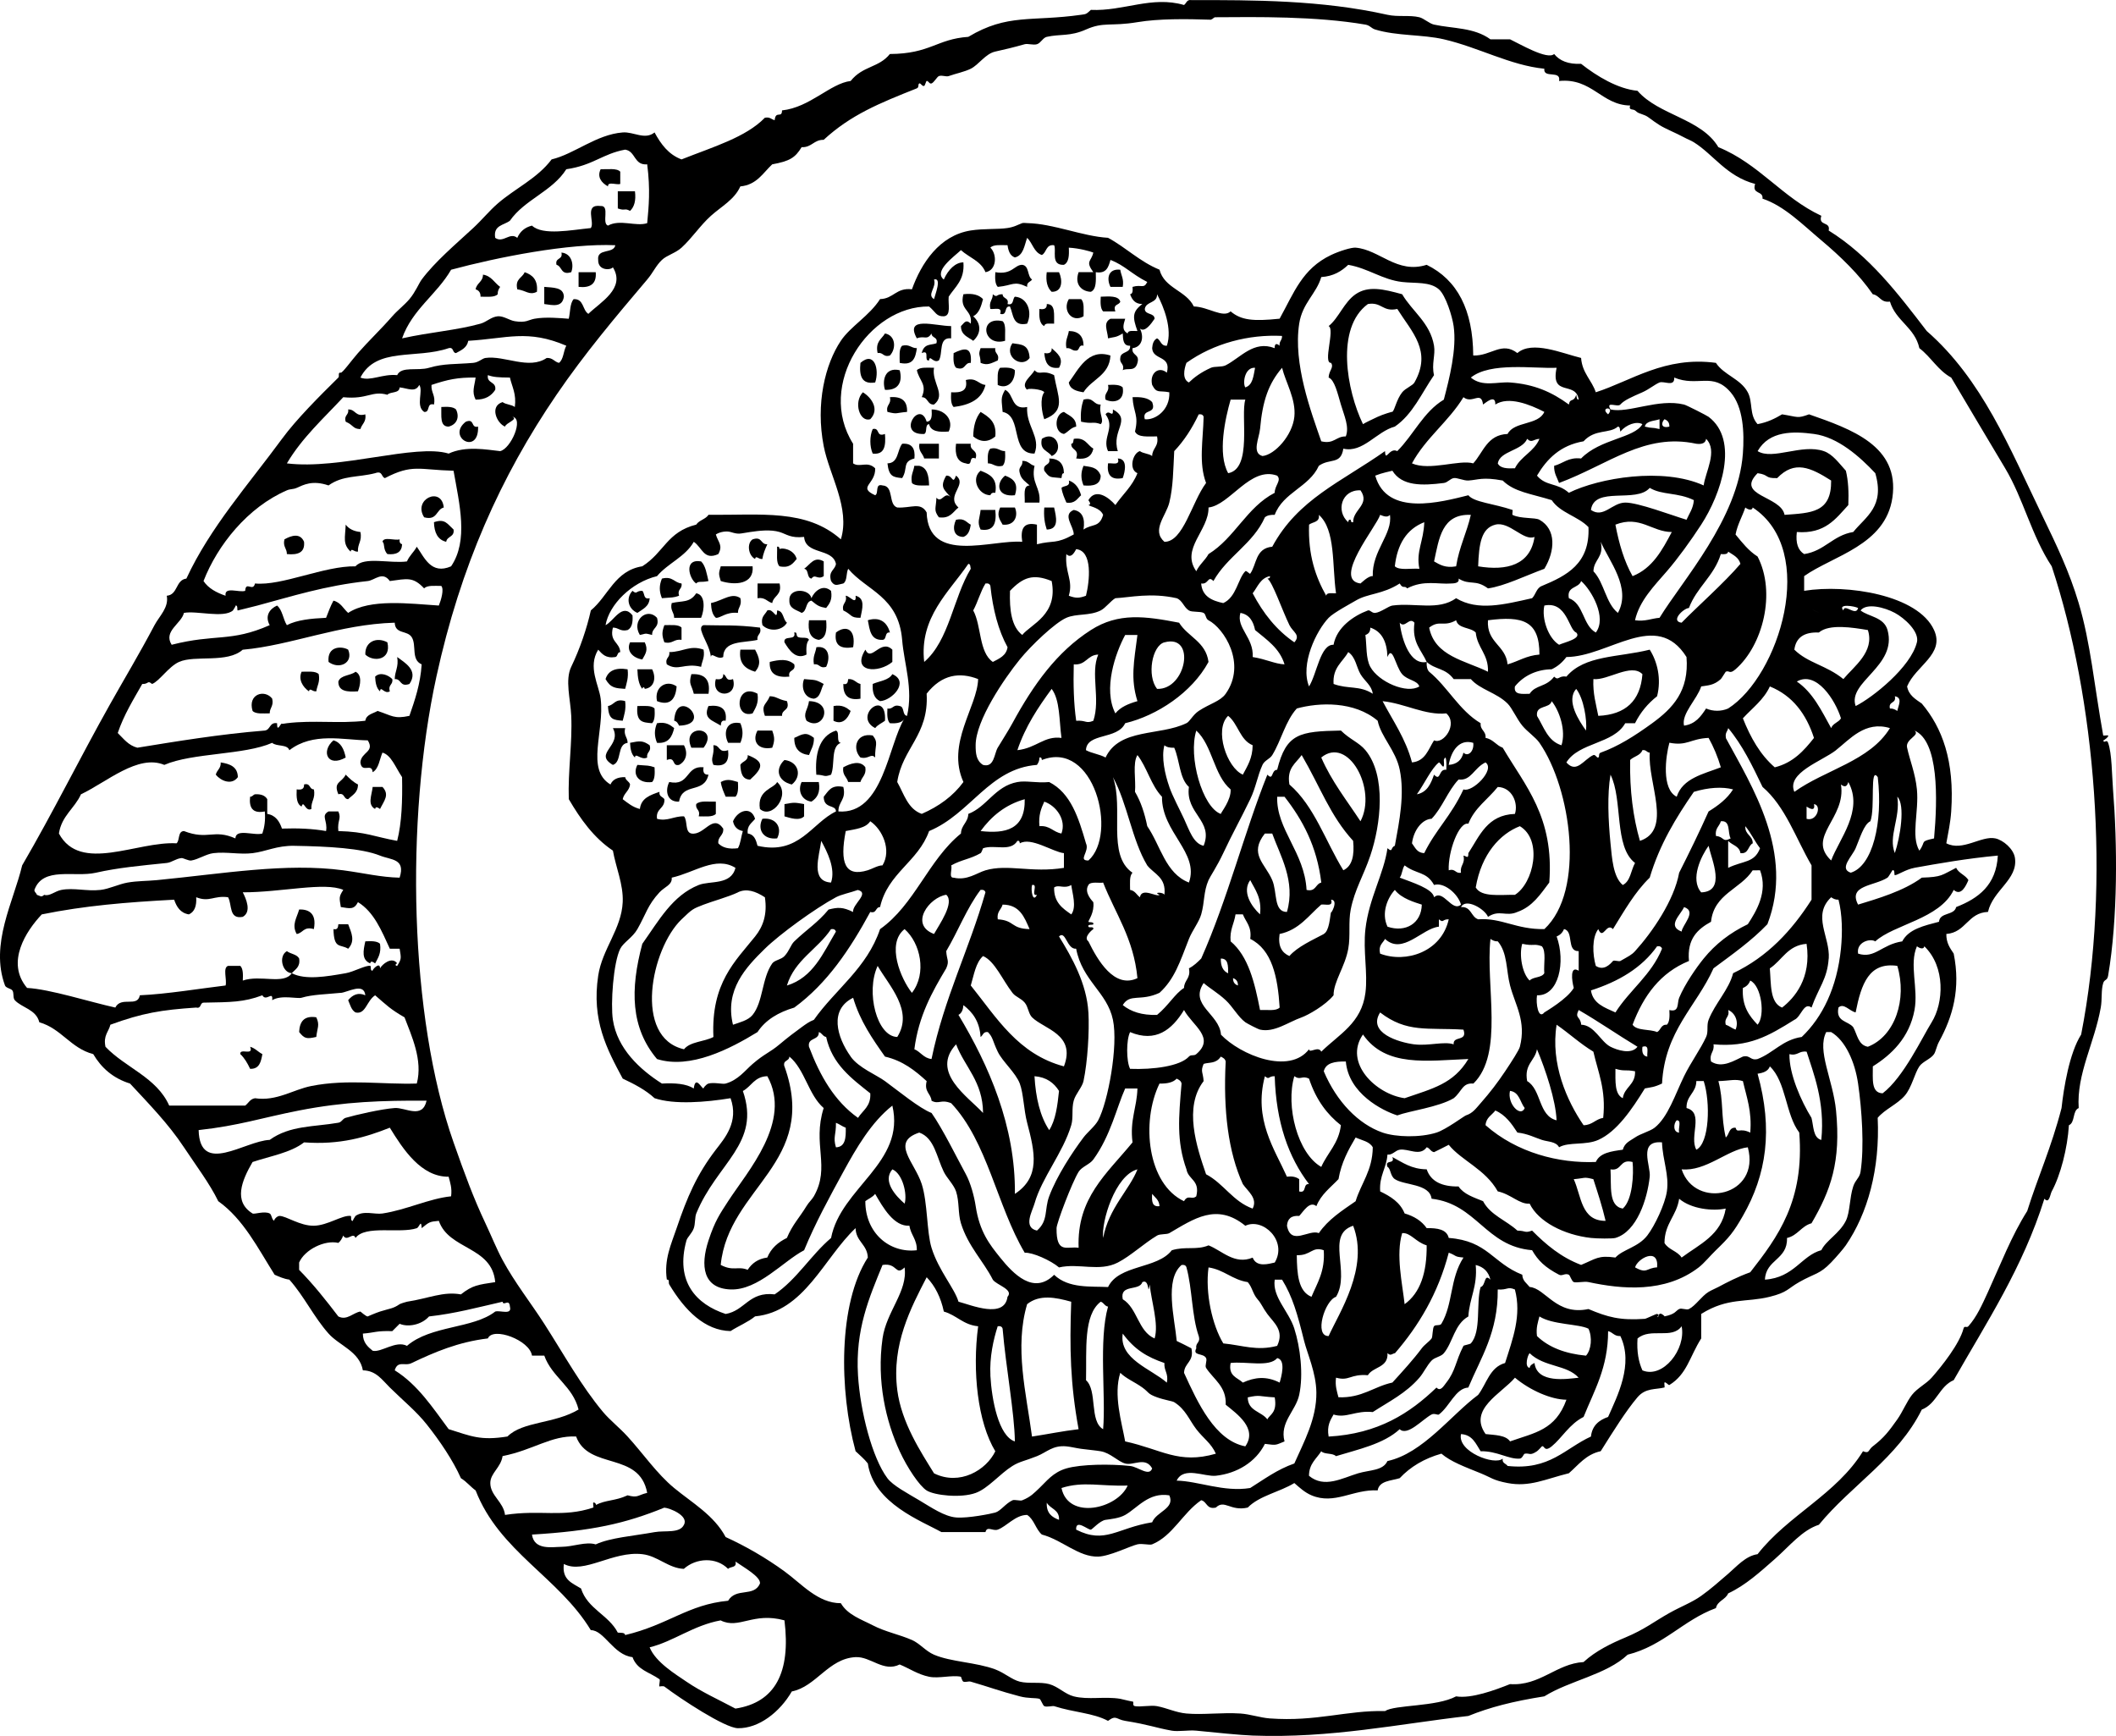 <?xml version="1.0" encoding="UTF-8" standalone="no"?>
<!-- Generator: Adobe Illustrator 13.0.2, SVG Export Plug-In . SVG Version: 6.00 Build 14948)  -->
<svg
    xmlns:rdf="http://www.w3.org/1999/02/22-rdf-syntax-ns#"
    xmlns="http://www.w3.org/2000/svg"
    xmlns:cc="http://web.resource.org/cc/"
    xmlns:xlink="http://www.w3.org/1999/xlink"
    xmlns:dc="http://purl.org/dc/elements/1.1/"
    xmlns:svg="http://www.w3.org/2000/svg"
    xmlns:inkscape="http://www.inkscape.org/namespaces/inkscape"
    xmlns:sodipodi="http://sodipodi.sourceforge.net/DTD/sodipodi-0.dtd"
    xmlns:ns1="http://sozi.baierouge.fr"
    id="Layer_1"
    style="enable-background:new 0 0 310.258 254.527"
    xml:space="preserve"
    viewBox="0 0 310.258 254.527"
    version="1.1"
    y="0px"
    x="0px"
  >
<path
      style="clip-rule:evenodd;fill-rule:evenodd"
      d="m88.069 24.812c1.034 0.041 2.352-0.199 2.875 0.36v1.796c-0.523 0.196-1.859-0.421-1.797 0.36-0.979-0.532-1.628-1.389-1.078-2.516z"
  />
<path
      style="clip-rule:evenodd;fill-rule:evenodd"
      d="m90.584 28.047h2.516c0.174 1.372-0.103 2.293-0.718 2.875-0.848-0.465-0.67 0.046-1.797-0.36-0.001-0.838-0.001-1.678-0.001-2.515z"
  />
<path
      style="clip-rule:evenodd;fill-rule:evenodd"
      d="m82.317 37.033c1.518 0.12 1.872 1.802 1.438 2.875-1.566 0.485-1.3-0.857-2.156-1.079-0.267-1.106 0.986-0.691 0.718-1.796z"
  />
<path
      style="clip-rule:evenodd;fill-rule:evenodd"
      d="m149.89 38.829c1.059 0.14 0.703 1.693 1.438 2.155-0.232 0.366-0.826 0.372-0.718 1.08-2.002-0.948-2.025-0.216-4.312 0-0.414-0.424-0.408-1.27-0.36-2.156 2.46 0.436 2.8-1.1 3.95-1.079z"
  />
<path
      style="clip-rule:evenodd;fill-rule:evenodd"
      d="m164.26 39.548c0.117 0.843 0.567 1.349 0.359 2.516h-1.796c-0.61-1.217-0.33-2.721 1.44-2.516z"
  />
<path
      style="clip-rule:evenodd;fill-rule:evenodd"
      d="m76.927 39.908c1.162 0.395 1.972 1.144 1.797 2.875-1.136 0.562-1.578-0.199-2.875-0.359-0.367-1.566 0.743-1.653 1.078-2.516z"
  />
<path
      style="clip-rule:evenodd;fill-rule:evenodd"
      d="m84.834 39.908h2.515c0.146 1.702-0.776 2.337-2.515 2.156v-2.156z"
  />
<path
      style="clip-rule:evenodd;fill-rule:evenodd"
      d="m153.48 39.908c0.598-0.003 1.198 0 1.797 0 0.539 1.141 0.539 2.925-1.08 2.875-0.62-0.582-0.89-1.504-0.72-2.875z"
  />
<path
      style="clip-rule:evenodd;fill-rule:evenodd"
      d="m70.817 40.268c1.249 0.187 1.67 1.202 2.516 1.796-0.19 0.29-0.375 0.582-0.358 1.079-0.464 0.494-1.562 0.354-2.517 0.357 0.016-0.614-0.266-0.93-0.718-1.076 0.142-0.937 1.071-1.086 1.077-2.156z"
  />
<path
      style="clip-rule:evenodd;fill-rule:evenodd"
      d="m79.802 42.063c1.314 0.123 2.838 0.038 2.875 1.436-0.224 1.617-1.637 1.249-2.875 1.079v-2.515z"
  />
<path
      style="clip-rule:evenodd;fill-rule:evenodd"
      d="m141.26 43.143c1.372-0.175 2.294 0.1 2.875 0.717-0.275 1.044-0.569 2.068-1.438 2.515 1.19 1.065 1.19 2.533 0 3.595-0.75-0.567-1.803-0.831-1.797-2.156 0.481-0.453 0.707-1.079 1.438-0.359 0.29-2.086-1.71-1.888-1.08-4.312z"
  />
<path
      style="clip-rule:evenodd;fill-rule:evenodd"
      d="m145.57 43.143c0.714 0.597 0.458-0.035 1.438 0 0.005 0.714 0.981 0.457 0.72 1.436 0.965 0.249 0.695-0.743 1.078-1.079 1.853 0.123 2.604 2.249 1.797 3.955-2.142 0.465-2.006-1.349-2.517-2.516-0.945-0.105-0.282 1.395-1.438 1.079 0.362-1.082-0.8-0.637-1.438-0.719-0.25-1.1 0.37-1.311 0.36-2.156z"
  />
<path
      style="clip-rule:evenodd;fill-rule:evenodd"
      d="m161.39 43.5c1.234-0.035 2.58-0.184 2.872 0.72-0.152 0.564-1.129 0.307-0.72 1.439h-1.796c-0.41-0.428-0.4-1.273-0.35-2.159z"
  />
<path
      style="clip-rule:evenodd;fill-rule:evenodd"
      d="m156.72 43.859h1.796c0.497 0.465 0.356 1.562 0.359 2.515-1.7 1.024-3.14-0.871-2.16-2.515z"
  />
<path
      style="clip-rule:evenodd;fill-rule:evenodd"
      d="m153.48 44.579c1.338-0.021 1.037 1.6 1.078 2.875-0.569 0.029-1.37-0.173-1.438 0.359-0.731-0.345-0.776-1.38-0.718-2.515 0.72 0.123 1.13-0.073 1.08-0.719z"
  />
<path
      style="clip-rule:evenodd;fill-rule:evenodd"
      d="m139.46 47.813v1.796c-1.886-0.208-1.164 2.191-1.797 3.235-0.819 0.495-1.35-0.924-1.438 0-0.861 0.144 0.2-1.635-1.078-1.076 0.345-1.448 1.375-1.138 2.157-1.439 0.262-0.98-0.715-0.723-0.719-1.436-0.688 1.073-1.031 0.26-2.156 0.716-1.83-3.351 2.72-1.801 5.04-1.796z"
  />
<path
      style="clip-rule:evenodd;fill-rule:evenodd"
      d="m147.01 47.094c0.556 0.523 0.317 1.84 0.36 2.875-3.28 0.951-3.91-3.685-0.36-2.875z"
  />
<path
      style="clip-rule:evenodd;fill-rule:evenodd"
      d="m156.72 48.533c1.418 0.018 2.138 0.737 2.155 2.156-0.798-0.199-0.512 0.687-1.079 0.719-0.644 0.044-0.755-0.441-1.437-0.36-0.21-1.167 0.24-1.673 0.36-2.515z"
  />
<path
      style="clip-rule:evenodd;fill-rule:evenodd"
      d="m129.76 48.893c1.574 0.284 1.676 2.231 0.718 3.235-1.015 0.295-0.93-0.509-1.797-0.36-0.36-1.685 0.59-2.044 1.08-2.875z"
  />
<path
      style="clip-rule:evenodd;fill-rule:evenodd"
      d="m148.45 50.329c1.291 0.199 2.388 0.114 2.517 2.155-1.15 1.612-3.85-0.231-2.52-2.155z"
  />
<path
      style="clip-rule:evenodd;fill-rule:evenodd"
      d="m132.28 50.689c1.099-0.261 1.311 0.368 2.157 0.359-0.2 1.357-0.51 2.606-2.517 2.156 0-0.954-0.14-2.053 0.36-2.515z"
  />
<path
      style="clip-rule:evenodd;fill-rule:evenodd"
      d="m142.34 53.204c-1.019-0.062-0.7 1.217-2.155 0.72-0.414-0.424-0.407-1.27-0.36-2.156 1.48-0.699 2.72-1.102 2.52 1.436z"
  />
<path
      style="clip-rule:evenodd;fill-rule:evenodd"
      d="m143.78 51.048h2.157c-0.147 0.866 0.657 0.781 0.36 1.796-0.99 0.433-1.502 0.781-2.517 0.36-0.04-1.342-0.41-1.024 0-2.156z"
  />
<path
      style="clip-rule:evenodd;fill-rule:evenodd"
      d="m154.2 51.048c0.82 0.749 1.856 1.498 1.08 2.875-1.643 0.205-2.051-0.825-2.157-2.156 0.72 0.121 1.12-0.072 1.08-0.719z"
  />
<path
      style="clip-rule:evenodd;fill-rule:evenodd"
      d="m162.82 52.128c-0.157 2.957-2.77 3.457-3.954 5.39-1.032-0.167-1.979-0.415-2.155-1.439 1.42-1.907 2.8-5.031 6.1-3.951z"
  />
<path
      style="clip-rule:evenodd;fill-rule:evenodd"
      d="m128.32 56.079c-1.998 0.322-2.354-1-2.157-2.875 2.06-1.793 2.8 0.995 2.16 2.875z"
  />
<path
      style="clip-rule:evenodd;fill-rule:evenodd"
      d="m136.95 53.924c-0.391 2.179 1.848 3.934 0 5.39-1.017 0.059-0.838-1.079-1.797-1.076 0.82-1.91-0.358-2.357-0.718-3.955 0.47-0.497 1.56-0.356 2.52-0.359z"
  />
<path
      style="clip-rule:evenodd;fill-rule:evenodd"
      d="m146.65 53.924c0.886-0.047 1.731-0.056 2.157 0.359 0.041 1.755-1.16 2.82-2.516 2.156 0.01-0.954-0.13-2.053 0.36-2.515z"
  />
<path
      style="clip-rule:evenodd;fill-rule:evenodd"
      d="m131.92 54.283c0.414 1.536-0.032 2.972-2.156 2.875-0.4-1.155-0.16-3.398 2.16-2.875z"
  />
<path
      style="clip-rule:evenodd;fill-rule:evenodd"
      d="m141.62 55.719c1.591-0.392 1.787 0.611 2.875 0.72-0.521 2.115-2.324 2.948-4.672 3.235-0.414-0.424-0.407-1.27-0.36-2.156 1.39 0.079 2.48-0.149 2.15-1.799z"
  />
<path
      style="clip-rule:evenodd;fill-rule:evenodd"
      d="m162.46 56.439c0.887-0.047 1.731-0.056 2.155 0.36 0.343 1.977-1.283 2.387-2.515 1.796-0.26-1.097 0.63-1.056 0.36-2.156z"
  />
<path
      style="clip-rule:evenodd;fill-rule:evenodd"
      d="m147.37 57.159c1.34 0.576 0.816 3.018 3.235 2.515-0.19 2.767 2.039 4.417 1.078 6.83-3.653 0.059-1.672-5.516-4.673-6.11-0.11-1.644-0.37-1.996 0.36-3.235z"
  />
<path
      style="clip-rule:evenodd;fill-rule:evenodd"
      d="m126.52 57.518c1.256 0.761 2.494 2.498 1.078 3.952-1.56 0.47-2.48-2.498-1.08-3.952z"
  />
<path
      style="clip-rule:evenodd;fill-rule:evenodd"
      d="m130.48 58.238c1.699-0.144 2.59 0.523 2.517 2.156-1.765 0.149-1.37 0.374-2.876 0-0.26-1.101 0.62-1.06 0.36-2.156z"
  />
<path
      style="clip-rule:evenodd;fill-rule:evenodd"
      d="m158.87 58.595c1.489-0.41 1.401 0.757 2.519 0.719-0.322 1.372 0.585 2.293 0 2.875-1.193-0.439-1.129 0.023-2.878-0.36-0.11-1.307 0.06-2.336 0.36-3.234z"
  />
<path
      style="clip-rule:evenodd;fill-rule:evenodd"
      d="m64.707 59.674c0.886-0.047 1.731-0.056 2.157 0.36 0.553 1.132 0.123 2.208-1.079 2.515-1.337 0.02-1.035-1.6-1.078-2.875z"
  />
<path
      style="clip-rule:evenodd;fill-rule:evenodd"
      d="m51.049 60.034c1.116-0.038 1.027 1.132 2.517 0.719 0.171 1.129-0.512 1.404-0.72 2.156-1.114-0.003-0.945-0.547-2.157-1.079-0.296-1.016 0.508-0.931 0.36-1.796z"
  />
<path
      style="clip-rule:evenodd;fill-rule:evenodd"
      d="m136.59 60.034c1.97 0.003 3.304 1.547 2.515 3.235-1.443 0.125-2.629-0.006-2.875-1.079-0.664 0.055-0.219 1.216-0.718 1.439-4.124 0.196-0.663-5.154 0.359-1.799 0.8-0.053 0.78-0.904 0.73-1.796z"
  />
<path
      style="clip-rule:evenodd;fill-rule:evenodd"
      d="m163.18 60.034c2.825 1.521-0.267 3.027 0.72 6.11h-1.439c-0.912-2.015 1.117-3.41-0.359-5.391 0.53-0.836 1.14 0.702 1.08-0.719z"
  />
<path
      style="clip-rule:evenodd;fill-rule:evenodd"
      d="m143.78 60.394c1.188 0.728 2.378 1.457 2.157 3.594-1.154 0.992-2.315 0.775-3.235 0 0.02-1.541 0.38-2.729 1.08-3.594z"
  />
<path
      style="clip-rule:evenodd;fill-rule:evenodd"
      d="m156 60.394c0.749 0.567 1.802 0.831 1.796 2.155-0.805 0.152-1.144 0.772-1.796 1.08-1.53-0.253-1.35-2.955 0-3.235z"
  />
<path
      style="clip-rule:evenodd;fill-rule:evenodd"
      d="m68.302 61.83c1.358-0.521 0.688 0.988 1.797 0.719 0.134 4.317-4.687 1.53-1.797-0.719z"
  />
<path
      style="clip-rule:evenodd;fill-rule:evenodd"
      d="m127.96 62.909c1.107-0.269 0.438 1.24 1.797 0.72 0.136 1.693-0.029 3.085-1.797 2.875-0.46-1.045-0.46-2.551 0-3.595z"
  />
<path
      style="clip-rule:evenodd;fill-rule:evenodd"
      d="m154.2 66.863c-0.519-0.799-1.825-0.813-1.438-2.519 2.14-1.391 3.32 1.759 1.44 2.519z"
  />
<path
      style="clip-rule:evenodd;fill-rule:evenodd"
      d="m157.44 64.345c1.708-0.269 1.968 0.907 2.872 1.439-0.229 1.085-0.986 1.647-2.516 1.439 0.497-1.457-0.778-1.138-0.72-2.158 0.35-0.009 0.28-0.44 0.37-0.72z"
  />
<path
      style="clip-rule:evenodd;fill-rule:evenodd"
      d="m132.28 65.064c1.429-0.111 1.945 0.69 1.798 2.158-1.828 0.468-0.907 1.468-1.798 2.875-1.369-0.123-1.946-0.26-2.157-2.159 1.65-0.025 1.41-1.943 2.16-2.874z"
  />
<path
      style="clip-rule:evenodd;fill-rule:evenodd"
      d="m134.79 65.064h2.875v2.158h-2.155c-0.2-0.751-0.88-1.026-0.71-2.158z"
  />
<path
      style="clip-rule:evenodd;fill-rule:evenodd"
      d="m140.18 65.064h2.155c-0.172 1.132 1.104 0.813 0.72 2.158-1.163-0.444-0.275 1.162-1.438 0.717-1.24-0.195-1.64-1.237-1.44-2.875z"
  />
<path
      style="clip-rule:evenodd;fill-rule:evenodd"
      d="m145.21 65.784c1.098-0.26 1.31 0.369 2.157 0.36 0.047 0.886 0.054 1.731-0.36 2.156-1.098 0.26-1.309-0.369-2.155-0.36-0.05-0.887-0.06-1.732 0.35-2.156z"
  />
<path
      style="clip-rule:evenodd;fill-rule:evenodd"
      d="m153.84 67.223c1.418 0.018 2.138 0.734 2.156 2.156-0.35 0.009-0.279 0.439-0.359 0.72-1.647-0.196-1.675 0.073-2.516-1.08-0.27-1.106 0.99-0.69 0.72-1.796z"
  />
<path
      style="clip-rule:evenodd;fill-rule:evenodd"
      d="m163.9 67.223c1.479 0.029 1.067 1.945 0.716 2.875-1.787 0.348-2.334-0.541-2.155-2.159 0.64-0.082 1.81 0.363 1.44-0.716z"
  />
<path
      style="clip-rule:evenodd;fill-rule:evenodd"
      d="m149.89 67.58c0.895-0.053 1.113 0.564 1.797 0.72-0.549 2.585 0.953 3.121 0.719 5.39h-2.157c0.061-1.015-0.309-2.465 0.719-2.515-0.562-0.518-1.252-0.904-1.439-1.796-0.3-1.015 0.5-0.934 0.36-1.799z"
  />
<path
      style="clip-rule:evenodd;fill-rule:evenodd"
      d="m134.07 68.299h0.718c1.179 0.26 1.404 1.471 1.438 2.875-0.954-0.003-2.052 0.138-2.515-0.36-0.22-1.167 0.24-1.669 0.35-2.515z"
  />
<path
      style="clip-rule:evenodd;fill-rule:evenodd"
      d="m158.87 68.299c0.893 0.175 2.027 0.085 2.519 1.439-0.012 1.304-1.059 1.58-2.519 1.436-0.41-1.006-0.41-1.869 0-2.875z"
  />
<path
      style="clip-rule:evenodd;fill-rule:evenodd"
      d="m143.78 69.019c1.29 0.506 2.528 1.065 2.157 3.235-0.418-0.058-0.639 0.079-0.719 0.36-1.8-0.027-2.88-2.461-1.44-3.595z"
  />
<path
      style="clip-rule:evenodd;fill-rule:evenodd"
      d="m138.74 69.738c1.013-0.067 0.901 1.413 1.438 0 1.753 1.328-1.59 2.934 0.358 4.671-0.809 0.629-1.196 1.679-2.875 1.439-0.798-1.082-0.422-1.255-0.358-2.875 0.79 0.942 1.193-1.117 2.156 0-1.02-1.205-1.72-1.492-0.72-3.235z"
  />
<path
      style="clip-rule:evenodd;fill-rule:evenodd"
      d="m147.37 69.738c1.4 0.497 1.958 1.281 1.438 2.875-2.63 0.304-2.83-1.766-1.44-2.875z"
  />
<path
      style="clip-rule:evenodd;fill-rule:evenodd"
      d="m156.72 70.455c0.985 0.333 1.503 1.135 1.796 2.159-0.579 0.497-0.884 1.27-2.156 1.076-0.286-0.669-0.601-1.316-0.719-2.155 0.33-0.384 1.32-0.112 1.08-1.08z"
  />
<path
      style="clip-rule:evenodd;fill-rule:evenodd"
      d="m65.067 74.409c-1.141 0.298-0.916 1.959-2.875 1.439-1.701-2.664 2.569-4.603 2.875-1.439z"
  />
<path
      style="clip-rule:evenodd;fill-rule:evenodd"
      d="m146.65 74.409h2.157c0.519 1.158 0.029 2.706-1.798 2.516-0.52-0.898-0.87-1.41-0.36-2.516z"
  />
<path
      style="clip-rule:evenodd;fill-rule:evenodd"
      d="m153.12 74.409h1.438c0.31 1.383 0.785 3.2-1.078 3.235-0.3-0.895-0.47-1.924-0.36-3.235z"
  />
<path
      style="clip-rule:evenodd;fill-rule:evenodd"
      d="m143.78 74.769h2.157c0.198 1.875-0.159 3.194-2.157 2.875-0.55-1.144-0.13-1.582 0-2.875z"
  />
<path
      style="clip-rule:evenodd;fill-rule:evenodd"
      d="m66.504 77.644c0.169 1.129-0.968 0.951-1.078 1.796-1.26-0.295-1.755-1.36-1.797-2.875 1.613-0.544 1.916 0.196 2.875 1.079z"
  />
<path
      style="clip-rule:evenodd;fill-rule:evenodd"
      d="m140.18 76.208c1.243-0.287 1.517 0.398 2.155 0.717-0.12 0.839-0.368 1.55-1.078 1.798-1.5-0.012-1.62-1.401-1.08-2.515z"
  />
<path
      style="clip-rule:evenodd;fill-rule:evenodd"
      d="m50.689 76.925c0.464 0.617 1.182 0.977 2.157 1.079 0.276 1.354-0.438 1.717-0.36 2.875-0.614 0.076-0.93-0.611-1.078 0-1.189-1.123-0.793-2.033-0.719-3.954z"
  />
<path
      style="clip-rule:evenodd;fill-rule:evenodd"
      d="m44.581 79.44c0.158 1.597-0.92 1.957-2.517 1.799 0.009-0.848-0.619-1.059-0.36-2.156 1.074-0.605 2.327-0.951 2.877 0.357z"
  />
<path
      style="clip-rule:evenodd;fill-rule:evenodd"
      d="m56.082 79.44c0.155-0.801 1.771-0.144 2.516-0.357-0.059 0.416 0.079 0.638 0.359 0.717-0.048 1.152-0.814 1.582-2.157 1.439-0.677-0.717-0.337-1.536-0.718-1.799z"
  />
<path
      style="clip-rule:evenodd;fill-rule:evenodd"
      d="m110.35 79.083c1.455-0.497 1.136 0.778 2.156 0.717-0.287 0.672-0.6 1.316-0.718 2.158-0.616 0.073-0.932-0.614-1.079 0-1.03-0.547-1.21-2.331-0.36-2.875z"
  />
<path
      style="clip-rule:evenodd;fill-rule:evenodd"
      d="m113.94 80.16c0.306-0.064 0.339 0.14 0.36 0.359 0.251-0.266 2.12-0.041 2.515 1.439-0.559 0.638-1.011 1.384-2.515 1.077-0.55-0.521-0.31-1.84-0.36-2.875z"
  />
<path
      style="clip-rule:evenodd;fill-rule:evenodd"
      d="m120.78 82.315v2.159c-0.918 0.617-1.258-0.413-1.797 0.36-0.74-0.1-0.338-1.34-1.078-1.439 0.92-0.647 1.46-1.896 2.88-1.08z"
  />
<path
      style="clip-rule:evenodd;fill-rule:evenodd"
      d="m102.8 82.315c0.667 0.652 0.82 1.816 1.078 2.878-1.129 0.246-1.468-0.043-1.797 0.357-1.02-0.644-1.9-3.691 0.72-3.235z"
  />
<path
      style="clip-rule:evenodd;fill-rule:evenodd"
      d="m105.68 83.035h4.672c0.244 2.676-2.609 2.811-4.672 2.158-0.32-1.053-0.32-1.106 0-2.158z"
  />
<path
      style="clip-rule:evenodd;fill-rule:evenodd"
      d="m97.054 84.833c1.591-0.395 1.787 0.608 2.875 0.716 0.146 0.866-0.656 0.784-0.359 1.799-0.863 0.304-0.952 0.231-2.516 0.36-0.414-1.009-0.414-1.869 0-2.875z"
  />
<path
      style="clip-rule:evenodd;fill-rule:evenodd"
      d="m111.07 85.55h3.235c0.402 1.72-0.887 1.749-1.078 2.875-0.751-0.205-1.026-0.889-2.157-0.716 0.01-0.72 0.01-1.439 0.01-2.159z"
  />
<path
      style="clip-rule:evenodd;fill-rule:evenodd"
      d="m121.85 86.629c0.234 1.31-0.243 1.913-0.72 2.515-0.944-0.169-1.209-0.281-2.155-1.076-0.914 0.164-0.603 1.553-1.438 1.796-0.74-0.459-1.823-0.573-1.797-1.796-0.146-1.934 2.948-1.781 3.235-0.36 0.37-0.918 1.61-2.164 2.87-1.079z"
  />
<path
      style="clip-rule:evenodd;fill-rule:evenodd"
      d="m92.74 86.629c0.715 0.6 0.458-0.032 1.438 0 0.384 0.336 0.113 1.325 1.079 1.079-0.067 1.249-1.038 1.597-1.797 2.156-1.316-0.544-1.758-2.15-0.72-3.235z"
  />
<path
      style="clip-rule:evenodd;fill-rule:evenodd"
      d="m102.08 86.989c1.418 0.22 1.202 2.472 0.72 3.595h-3.955c0.009-0.848-0.619-1.059-0.358-2.159 1.483-0.368 2.653 0.014 3.593-1.436z"
  />
<path
      style="clip-rule:evenodd;fill-rule:evenodd"
      d="m108.56 87.708c0.259 1.097-0.367 1.307-0.36 2.156-1.761-0.19-2.553 0.798-3.235 0.719-0.515-0.444-0.68-1.237-0.718-2.159 1.79-0.394 3.05-1.611 4.32-0.716z"
  />
<path
      style="clip-rule:evenodd;fill-rule:evenodd"
      d="m124.01 87.349c0.534-0.012 1.605 1.471 1.438 0 1.471 0.369 0.981 1.901 0.718 3.235-1.542 0.015-1.182-0.444-2.515-1.079-0.27-1.1 0.61-1.057 0.35-2.156z"
  />
<path
      style="clip-rule:evenodd;fill-rule:evenodd"
      d="m112.51 89.504c0.916-0.392 1.394 1.685 1.438 0 0.993 0.088 0.82 1.336 1.438 1.796-0.679 1.199-2.596 1.375-3.593 0.36-0.3-1.243 0.39-1.515 0.71-2.156z"
  />
<path
      style="clip-rule:evenodd;fill-rule:evenodd"
      d="m96.334 90.583c0.413 1.489-0.756 1.401-0.719 2.516-1.105-0.252-0.69-0.252-1.796 0-1.291-2.112 1.054-4.112 2.515-2.516z"
  />
<path
      style="clip-rule:evenodd;fill-rule:evenodd"
      d="m130.48 92.739c-0.829-0.111-0.399 1.038-1.078 1.079-1.762 0.082-1.883-1.471-2.157-2.875 1.66-0.532 2.81 0.199 3.24 1.796z"
  />
<path
      style="clip-rule:evenodd;fill-rule:evenodd"
      d="m118.62 90.943h2.515c0.127 1.442-0.004 2.629-1.078 2.875-1.24-0.198-1.64-1.24-1.44-2.875z"
  />
<path
      style="clip-rule:evenodd;fill-rule:evenodd"
      d="m97.413 91.66c0.955 0.005 2.053-0.135 2.517 0.359v1.799c-1.135-0.178-1.269 0.646-2.517 0.36-0.375-1.021-0.375-1.5 0-2.518z"
  />
<path
      style="clip-rule:evenodd;fill-rule:evenodd"
      d="m125.09 94.895c-1.876 0.318-2.799-0.316-2.517-2.156 1.56-1.187 2.95-0.401 2.52 2.156z"
  />
<path
      style="clip-rule:evenodd;fill-rule:evenodd"
      d="m116.46 92.739c0.306-0.067 0.338 0.14 0.358 0.36 0.092 0.746 1.58 0.096 1.797 0.719-0.414 0.424-0.407 1.27-0.36 2.156-1.569 0.816-2.562-0.673-3.233-1.796-0.18-1.137 1.78-0.135 1.43-1.439z"
  />
<path
      style="clip-rule:evenodd;fill-rule:evenodd"
      d="m56.8 94.178c0.625 2.638-2.049 2.939-3.233 1.796-0.08-1.872 1.628-2.65 3.233-1.796z"
  />
<path
      style="clip-rule:evenodd;fill-rule:evenodd"
      d="m92.382 94.178h2.156c0.512 1.103 0.161 1.614-0.36 2.515-1.42-0.219-2.381-1.292-1.796-2.515z"
  />
<path
      style="clip-rule:evenodd;fill-rule:evenodd"
      d="m48.174 97.053c-0.243-2.369 1.962-2.343 2.875-1.799 0.814 1.931-1.294 2.975-2.875 1.799z"
  />
<path
      style="clip-rule:evenodd;fill-rule:evenodd"
      d="m103.16 95.254c0.209 1.167-0.244 1.673-0.358 2.516-2.495-0.62-3.334 0.699-5.032-0.36-0.297-1.015 0.506-0.93 0.359-1.796 2.053-0.026 3.023-1.079 5.033-0.36z"
  />
<path
      style="clip-rule:evenodd;fill-rule:evenodd"
      d="m119.7 94.895c1.917-0.278 2.05 1.623 1.438 2.875-1.015 0.298-0.93-0.506-1.795-0.36-0.21-1.167 0.24-1.67 0.36-2.515z"
  />
<path
      style="clip-rule:evenodd;fill-rule:evenodd"
      d="m130.84 95.254v1.799c-1.996 1.693-6.076 1.574-3.953-1.799 0.87 1.896 2.24-1.667 3.95 0z"
  />
<path
      style="clip-rule:evenodd;fill-rule:evenodd"
      d="m108.56 95.254h2.156c0.614 1.161 0.964 2.144 0 3.235-1.39-0.415-2.43-1.17-2.16-3.235z"
  />
<path
      style="clip-rule:evenodd;fill-rule:evenodd"
      d="m58.237 96.334c1.016 0.781 3.191 1.916 1.797 3.951-1.455 0.498-1.136-0.778-2.156-0.716 0.016-1.18 0.608-1.785 0.359-3.23z"
  />
<path
      style="clip-rule:evenodd;fill-rule:evenodd"
      d="m116.46 97.41c0.268 1.108-0.987 0.693-0.719 1.799-1.854 0.175-2.986-0.369-2.875-2.156 1.43-0.354 2.62-0.5 3.6 0.357z"
  />
<path
      style="clip-rule:evenodd;fill-rule:evenodd"
      d="m92.022 98.13c0.157 1.237-0.142 2.015-0.36 2.875-1.389-0.103-2.112-0.094-2.875-1.436 0.373-1.18 1.377-1.735 3.235-1.434z"
  />
<path
      style="clip-rule:evenodd;fill-rule:evenodd"
      d="m93.459 98.13h2.156c0.641 1.243 0.323 2.708-1.078 2.875-0.069-0.407-0.36-0.199-0.36 0-0.531-0.66-0.687-1.703-0.718-2.87z"
  />
<path
      style="clip-rule:evenodd;fill-rule:evenodd"
      d="m44.221 98.489c0.955 0.003 2.052-0.134 2.516 0.36 0.209 1.167-0.244 1.673-0.36 2.516-0.614 0.076-0.93-0.611-1.078 0-0.923-0.64-1.588-1.759-1.078-2.871z"
  />
<path
      style="clip-rule:evenodd;fill-rule:evenodd"
      d="m52.128 98.489c0.99 0.468 0.718 1.942 0.358 2.875-1.547 0.111-2.9 0.026-2.875-1.437 0.336-0.98 1.794-0.84 2.517-1.434z"
  />
<path
      style="clip-rule:evenodd;fill-rule:evenodd"
      d="m57.519 99.569c0.148 0.866-0.656 0.781-0.359 1.796-0.819 0.494-1.352-0.927-1.438 0-0.515-0.442-0.68-1.237-0.718-2.156 0.769-0.77 2.008-0.179 2.515 0.365z"
  />
<path
      style="clip-rule:evenodd;fill-rule:evenodd"
      d="m101.37 98.849c1.903-0.105 2.837 0.758 2.516 2.875h-2.157c-0.34-1.41-0.79-1.33-0.36-2.871z"
  />
<path
      style="clip-rule:evenodd;fill-rule:evenodd"
      d="m106.04 98.849c0.563 0.155 0.307 1.129 1.438 0.72 0.814 2.84-3.333 2.84-2.517 0 0.72 0.119 1.12-0.073 1.08-0.72z"
  />
<path
      style="clip-rule:evenodd;fill-rule:evenodd"
      d="m129.04 102.8c-0.835-0.363-1.158-1.237-1.078-2.519 0.998-0.438 2.352-0.523 2.875-1.436 2.58 1.114-0.06 3.876-1.8 3.956z"
  />
<path
      style="clip-rule:evenodd;fill-rule:evenodd"
      d="m117.9 99.569c1.675 0.167 1.59 0.009 2.875 0.716-0.432 0.77-0.439 1.96-1.438 2.159-1.52-0.12-1.88-1.8-1.44-2.871z"
  />
<path
      style="clip-rule:evenodd;fill-rule:evenodd"
      d="m124.37 99.569c0.895-0.056 1.113 0.564 1.797 0.716v2.159c-1.87 0.313-2.55-0.564-2.515-2.159 0.6 0.14 0.67-0.27 0.71-0.711z"
  />
<path
      style="clip-rule:evenodd;fill-rule:evenodd"
      d="m99.21 100.64c-0.173 2.308-1.343 2.77-2.875 2.159-0.445-2.03 1.366-3.217 2.875-2.16z"
  />
<path
      style="clip-rule:evenodd;fill-rule:evenodd"
      d="m111.07 101.72c0.209 1.407-0.309 2.088-0.718 2.875-2.81 0.89-2.48-4.634 0.72-2.88z"
  />
<path
      style="clip-rule:evenodd;fill-rule:evenodd"
      d="m39.909 102.44c0.259 1.097-0.369 1.31-0.36 2.156-0.955-0.003-2.053 0.134-2.515-0.36-0.751-2.5 1.791-3.21 2.875-1.8z"
  />
<path
      style="clip-rule:evenodd;fill-rule:evenodd"
      d="m112.87 102.08c1.074 0.044 1.065 0.427 2.516 0.72 0.497 1.454-0.78 1.135-0.718 2.155h-2.517c-0.59-1.68 0.21-1.59 0.72-2.88z"
  />
<path
      style="clip-rule:evenodd;fill-rule:evenodd"
      d="m91.662 102.8c0.158 1.234-0.142 2.012-0.359 2.875-1.368-0.123-2.071-0.135-2.156-2.159 0.939-0.14 1.003-1.15 2.515-0.72z"
  />
<path
      style="clip-rule:evenodd;fill-rule:evenodd"
      d="m118.62 102.8c3.788 0.079 2.144 4.554-0.36 2.875-0.56-1.14 0.2-1.58 0.36-2.88z"
  />
<path
      style="clip-rule:evenodd;fill-rule:evenodd"
      d="m129.76 105.68c-0.479 0.36-1.085 0.591-1.438 1.076-3.31-1.72 1.71-5.89 1.44-1.08z"
  />
<path
      style="clip-rule:evenodd;fill-rule:evenodd"
      d="m93.459 103.52c0.955 0.006 2.052-0.134 2.516 0.36 0.048 0.886 0.054 1.731-0.36 2.159-1.371-0.12-2.381-0.12-2.156-2.52z"
  />
<path
      style="clip-rule:evenodd;fill-rule:evenodd"
      d="m98.85 105.68c0.295-5.154 5.911 0.585 0.72 0.717-0.16-0.32-0.316-0.64-0.72-0.72z"
  />
<path
      style="clip-rule:evenodd;fill-rule:evenodd"
      d="m103.88 103.52c1.77-0.21 2.767 0.348 2.515 2.159-0.611-0.135-0.677 0.281-0.718 0.717-1.17-0.79-2.63-0.96-1.8-2.88z"
  />
<path
      style="clip-rule:evenodd;fill-rule:evenodd"
      d="m122.21 103.52c1.312-0.231 1.914 0.243 2.515 0.72-0.402 1.167-1.262 2.091-2.515 1.439 0.01-0.72 0.01-1.44 0.01-2.16z"
  />
<path
      style="clip-rule:evenodd;fill-rule:evenodd"
      d="m96.334 106.04c1.312-0.234 1.915 0.24 2.516 0.716-0.297 1.261-0.817 2.296-2.516 2.159-0.413-1.02-0.413-1.88 0-2.88z"
  />
<path
      style="clip-rule:evenodd;fill-rule:evenodd"
      d="m108.56 106.04c0.413 1.006 0.413 1.866 0 2.875h-1.797c-0.72-1.41-0.35-3.31 1.8-2.88z"
  />
<path
      style="clip-rule:evenodd;fill-rule:evenodd"
      d="m89.865 106.76h1.797c-0.259 1.1 0.367 1.311 0.36 2.159-1.597 0.199-0.798 2.796-2.157 3.235-2.934-1.71 1.391-2.78 0-5.4z"
  />
<path
      style="clip-rule:evenodd;fill-rule:evenodd"
      d="m103.16 109.63h-1.796c-1.558-3.55 4.21-3.17 1.8 0z"
  />
<path
      style="clip-rule:evenodd;fill-rule:evenodd"
      d="m111.07 107.12h2.157c0.375 1.018 0.375 1.498 0 2.516-2.13 0.4-2.99-1-2.16-2.52z"
  />
<path
      style="clip-rule:evenodd;fill-rule:evenodd"
      d="m122.57 107.12c0.621 0.219-0.026 1.705 0.719 1.799-1.52 0.518-0.823 3.25-1.438 4.671-1.132 0.404-0.813 0.032-2.157 0-0.21-2.85 0.34-5.66 2.88-6.47z"
  />
<path
      style="clip-rule:evenodd;fill-rule:evenodd"
      d="m119.34 108.19c0.035 1.115-0.44 1.717-0.72 2.516-1.392-0.167-2.185-0.93-2.156-2.516 1.27-0.59 1.74-0.91 2.88 0z"
  />
<path
      style="clip-rule:evenodd;fill-rule:evenodd"
      d="m127.96 107.83c0.898 1.094 0.306 1.445 0.36 3.235-0.639-0.673-0.914 0.292-2.157 0-1.22-1.26-0.67-3.68 1.8-3.23z"
  />
<path
      style="clip-rule:evenodd;fill-rule:evenodd"
      d="m48.894 108.55c1.116 0.322 1.553 1.319 1.795 2.516-2.655 1.52-3.679-0.9-1.795-2.52z"
  />
<path
      style="clip-rule:evenodd;fill-rule:evenodd"
      d="m95.257 109.27c0.297 1.018-0.507 0.933-0.36 1.799-0.892 0.465-1.745-0.802-1.797 0-0.515-0.445-0.68-1.237-0.718-2.156 1.399-0.28 1.863-0.37 2.875 0.36z"
  />
<path
      style="clip-rule:evenodd;fill-rule:evenodd"
      d="m97.772 109.27h2.515c0.645 1.223 0.272 2.357-0.718 2.878-1.107 0.266-0.439-1.24-1.797-0.72-0.003-0.72-0.003-1.44-0.003-2.16z"
  />
<path
      style="clip-rule:evenodd;fill-rule:evenodd"
      d="m104.6 109.27c1.021-0.059 0.702 1.217 2.157 0.719 0.179 1.615-0.372 2.504-2.157 2.159-0.49-1.09 0.17-1.29 0-2.88z"
  />
<path
      style="clip-rule:evenodd;fill-rule:evenodd"
      d="m109.63 110.71c2.504 0.965 2.27 1.88 0.36 3.595-1.186-0.015-1.375-1.024-1.438-2.156 0.28-0.56 1.15-0.53 1.08-1.43z"
  />
<path
      style="clip-rule:evenodd;fill-rule:evenodd"
      d="m115.02 111.43c2.113 0.246 2.609 2.393 1.078 3.595-2.05-0.47-2.51-2.26-1.08-3.59z"
  />
<path
      style="clip-rule:evenodd;fill-rule:evenodd"
      d="m32.361 111.79c1.351 0.205 2.486 0.629 2.515 2.156-0.905 1.249-2.518 0.532-3.235-0.36 0.155-0.69 0.776-0.91 0.72-1.8z"
  />
<path
      style="clip-rule:evenodd;fill-rule:evenodd"
      d="m126.88 112.5c0.171 1.132-0.512 1.407-0.72 2.158h-1.797c-0.206-0.751-0.891-1.026-0.718-2.158 1.03-0.55 2.47-1.08 3.24 0z"
  />
<path
      style="clip-rule:evenodd;fill-rule:evenodd"
      d="m93.459 112.15c1.565 0.126 1.653 0.053 2.516 0.357 0.048 0.886 0.054 1.731-0.36 2.158-1.969 0.25-2.923-1.07-2.156-2.52z"
  />
<path
      style="clip-rule:evenodd;fill-rule:evenodd"
      d="m103.16 112.5c-0.121 0.722 0.075 1.126 0.72 1.079-0.649 2.893-3.812 1.056-4.312 3.955-1.739 0.099-2.109-1.565-1.438-2.875 3.05 0.66 2.35-2.44 5.03-2.16z"
  />
<path
      style="clip-rule:evenodd;fill-rule:evenodd"
      d="m50.689 113.58c0.54 0.541 1.083 1.076 1.797 1.439 0.018 1.214-0.836 1.559-1.438 2.156-0.713-0.006-0.456-0.98-1.438-0.72-0.776-1.85 0.472-1.64 1.079-2.88z"
  />
<path
      style="clip-rule:evenodd;fill-rule:evenodd"
      d="m108.2 114.66c0.047 0.886 0.054 1.732-0.359 2.156h-1.438c-0.287-0.673-0.6-1.316-0.718-2.156 1.05-0.58 1.78-0.18 2.52 0z"
  />
<path
      style="clip-rule:evenodd;fill-rule:evenodd"
      d="m113.94 114.66c2.116 1.863-0.762 5.546-2.516 3.952-0.46-2.81 2.12-3.01 2.52-3.95z"
  />
<path
      style="clip-rule:evenodd;fill-rule:evenodd"
      d="m117.54 114.66h2.516c0.269 1.585-0.276 2.357-1.078 2.875-1.46-0.18-2.05-1.63-1.44-2.88z"
  />
<path
      style="clip-rule:evenodd;fill-rule:evenodd"
      d="m44.581 115.02c0.98-0.263 0.723 0.714 1.438 0.717 0.276 1.354-0.438 1.72-0.36 2.875-0.899 0.477-1.126-1.418-1.438-0.36-0.731-0.345-0.776-1.377-0.719-2.515 0.721 0.12 1.124-0.07 1.079-0.72z"
  />
<path
      style="clip-rule:evenodd;fill-rule:evenodd"
      d="m54.644 115.38h1.438c1.079 1.158 0.235 2.015-0.36 3.235-0.32-0.219-0.642-0.433-0.718 0-1.177-0.62-0.486-2.03-0.36-3.24z"
  />
<path
      style="clip-rule:evenodd;fill-rule:evenodd"
      d="m104.96 117.54v1.796c-0.463 0.494-1.56 0.356-2.515 0.359 0.297-1.015-0.506-0.93-0.36-1.796 0.53-0.56 1.84-0.32 2.88-0.36z"
  />
<path
      style="clip-rule:evenodd;fill-rule:evenodd"
      d="m117.9 117.9v1.796c-0.708 0.714-2.053 0.229-2.875 0v-1.796c1.44-0.26 1.45-0.26 2.88 0z"
  />
<path
      style="clip-rule:evenodd;fill-rule:evenodd"
      d="m111.79 120.05c2.024-0.231 2.956 1.322 2.156 2.875-2.03 0.24-2.96-1.32-2.16-2.87z"
  />
<path
      style="clip-rule:evenodd;fill-rule:evenodd"
      d="m43.862 133.35c1.16-0.038 2.644 0.362 2.157 2.875-1.512-0.433-1.576 0.582-2.517 0.72-0.767-1.36 0.02-2.36 0.36-3.59z"
  />
<path
      style="clip-rule:evenodd;fill-rule:evenodd"
      d="m49.612 135.51h1.438c0.505 1.311 1.055 2.463 0 3.595-1.183-0.72-2.091 0.111-2.155-2.878 0.61 0.14 0.676-0.27 0.717-0.71z"
  />
<path
      style="clip-rule:evenodd;fill-rule:evenodd"
      d="m53.566 138.02c0.885-0.047 1.731-0.056 2.155 0.359 0.209 1.407-0.309 2.086-0.718 2.876-0.32-0.223-0.644-0.437-0.72 0-1.299-0.54-1.021-1.86-0.717-3.24z"
  />
<path
      style="clip-rule:evenodd;fill-rule:evenodd"
      d="m46.377 149.16c0.55 1.144 0.127 1.582 0 2.875-1.442 0.328-1.743 0.252-2.515-0.719 0.071-1.48 0.677-2.44 2.515-2.16z"
  />
<path
      style="clip-rule:evenodd;fill-rule:evenodd"
      d="m36.674 153.48c0.748 0.21 1.161 0.755 1.797 1.076-0.202 1.117-0.43 2.208-1.797 2.158-0.385-0.812-0.816-1.582-1.438-2.158-0.115-0.96 2.014 0.33 1.438-1.08z"
  />
<path
      style="clip-rule:evenodd;fill-rule:evenodd"
      d="m187.62 46.734c2.101-3.782 3.303-7.324 7.547-9.345 1.245-0.591 3-1.126 3.594-1.077 3.519 0.287 6.066 3.896 10.422 2.516 4.51 2.199 6.791 6.627 6.829 13.299 2.63 0.082 4.18-2.126 6.47-0.36 2.183-1.887 6.555 0.038 9.345 0.716 0.17 2.229 1.557 3.235 2.156 5.034 5.227-1.679 10.094-5.317 17.61-4.314 1.193 1.811 3.598 2.316 4.674 4.314 0.778 1.448 0.185 3.293 1.436 4.671 1.425-0.255 2.542-0.811 3.595-1.437 2.422 0.389 2.188 0.635 3.955 0 6.186 2.167 13.319 4.633 12.22 12.22-1.018 6.99-8.704 8.505-12.939 11.5v2.156c6.276-1.009 16.7 0.6 19.046 5.75 1.618 3.548-2.685 5.227-3.951 8.266 0.237 1.319 1.243 1.872 2.156 2.518 2.982 3.527 4.819 8.389 4.311 15.812-0.105 1.603-0.447 3.185-0.717 4.674 2.39 1.243 5.134-1.158 7.187-0.72 1.146 0.246 2.683 1.533 2.878 2.875 0.457 3.164-3.223 4.7-3.954 7.905-2.992 0.123-3.218 3.016-6.11 3.235-0.014 1.334 0.553 2.085 1.08 2.875 1.041 5.15-0.123 9.216-2.159 12.939-0.339 0.623-0.471 1.422-0.72 1.796-0.462 0.708-1.673 1.094-2.155 1.799-0.699 1.023-1.117 3.124-2.155 4.312-1.123 1.283-2.907 1.977-3.955 3.234 0.349 7.528-1.477 14.036-4.67 18.689-0.349 0.507-1.369 1.697-2.156 2.516-1.69 1.764-2.398 1.585-4.674 2.875-1.72 0.975-1.696 1.504-4.312 2.156-3.495 0.874-6.145 0.067-10.064 2.518v3.592c-1.696 2.677-2.085 5.25-4.671 6.83-0.122 0.073-0.573-0.538-0.719-0.36-0.053 0.064 0.064 0.702 0 0.72-1.287 0.331-2.768 0.035-3.955 1.439-1.708 2.021-3.469 4.852-5.391 7.905-2.167 0.468-3.261 2.013-4.671 3.235-3.469 0.859-5.756 2.056-8.984 1.436-2.159-0.412-2.363-0.789-3.955-1.436-2.287-0.934-4.34-1.667-5.75-2.875-2.521 0.713-4.545 1.924-6.112 3.595-1.27 0.403-2.992 0.359-3.235 1.795-3.601-0.204-6.306 2.156-9.702 0.72-0.974-0.412-1.734-1.114-2.515-1.799-2.15 1.325-5.11 1.84-6.83 3.595-2.544 0.588-3.404-1.24-4.674 0-1.389 0.313-1.275-0.877-2.152-1.076-2.741 1.884-4.142 5.203-7.189 6.467-0.38 0.158-1.437-0.167-2.158 0-1.094 0.258-4.06 1.746-5.751 1.799-2.854 0.088-5.274-2.439-8.265-3.235-0.902-0.774-1.133-2.223-2.156-2.875-1.717-0.012-3.024 1.696-4.312 2.156-0.72 0.257-1.574-0.597-1.797 0.359h-6.47c-2.837-1.611-9.925-4.183-10.782-10.064-0.524-0.673-1.183-1.211-1.796-1.796-2.415-8.912-2.564-21.623 1.796-28.395-0.085-1.95-1.747-2.325-1.796-4.311-4.681 4.425-7.495 12.226-14.737 12.939-1.055 0.859-2.428 1.403-3.593 2.155-3.754-0.07-6.688-3.001-8.985-6.829-0.169-0.281 0.103-0.749-0.359-0.72-0.429-2.937 0.617-5.127 1.438-7.546 1.547-4.569 2.973-7.88 5.75-11.501 1.275-1.661 3.405-4.06 2.157-7.549-3.642 0.6-8.27 0.968-11.142 0-1.305-1.211-2.963-2.067-4.672-2.875-2.338-4.353-4.579-8.547-3.593-15.095 0.588-3.911 3.416-6.836 3.593-10.781 0.117-2.583-1.006-5.086-1.438-7.549-2.796-1.875-4.744-4.598-6.468-7.546-0.143-4.109 0.54-8.23 0.358-12.22-0.109-2.436-0.936-5.247 0-7.189 1.286-2.662 2.299-5.666 2.875-8.266 2.562-2.112 3.51-5.835 7.547-6.47 3.21-2.039 3.599-5.025 7.907-6.11 0.42-0.658 1.377-0.778 1.797-1.437 7.711 0.07 14.345-0.883 19.408 3.595 1.404-4.574-1.685-9.386-2.515-13.659-1.214-6.245 0.219-12.027 2.515-15.455 1.411-2.106 4.177-3.65 5.75-6.11 1.987-0.05 2.358-1.714 4.672-1.436 1.357-3.788 4.014-7.9 8.625-8.625 1.897-0.298 3.974-0.141 5.392-0.36 1.028-0.161 1.411-0.441 2.156-0.719 0.175-0.064 0.529-0.003 0.719 0 3.897 0.082 8.056 1.93 11.86 2.155 2.645 1.43 4.65 3.495 7.546 4.674 0.72 2.755 3.902 3.045 5.031 5.391 2.129 0.056 4.293 1.764 5.394 0.72 1.54 1.295 3.27 1.482 7.18 1.075zm-28.03 26.596c1.059-1.819 2.963-0.421 3.951 0.719 1.076-1.559 2.501-2.77 3.235-4.671-1.319-0.547-0.696-2.945 0.362-3.235 0.471 0.366 1.322 0.351 1.796 0.72 0.018-1.179 1.021-1.375 0.72-2.875-1.305-0.015-2.837 0.199-3.235-0.719 0.585-2.445-0.23-2.691-0.362-5.031 1.258-0.062 2.305 0.094 2.878 0.717 0.72 1.921-1.538 0.86-1.079 2.515 1.526 0.175 3.724-1.354 3.595-3.952-1.539-0.307-1.831 0.231-2.516-1.079-0.415-1.708 0.968-2.805 2.155-1.796 0.688-2.606-2.062-1.77-2.155-3.595 0.047-0.669 0.234-1.202 0.72-1.439 0.564 0.275 0.535 1.141 1.436 1.08 0.837-2.472-0.459-5.715-1.436-7.546 0.044 1.363-1.626 1.006-1.799 2.156 0.035 0.924 1.404 0.515 1.436 1.436-0.485 0.717-1.421 2.068-2.152 1.439 0.638 1.24 0.322 2.706-1.082 2.875-0.17 1.132 1.105 0.813 0.72 2.156-0.357 1.383-1.451 0.67-2.156 1.079 0.299-1.018-0.506-0.93-0.359-1.799 0.044-1.032 1.532-0.623 1.439-1.795-1.013 0.052-1.036-0.88-1.08-1.796-1.056 0.637-1.217 0.488-2.155 0.716-0.088-1.202-0.772-2.264 0.359-2.875h2.156c-0.275 0.918-0.529 1.652 0.359 2.159 0.067-0.533 0.869-0.331 1.437-0.36-0.72-2.003-0.79-2.829 0.72-3.955-1.077-0.003-1.51-0.646-1.796-1.436 0.418-0.062 0.392-0.57 0.356-1.079 1.357-0.41 1.638 0.345 2.158-0.72-2.357-1.196-3.264-2.404-5.391-3.235-0.295 1.027-0.579 2.059-2.155 1.799 0.023 1.223 0.111 2.507-0.72 2.875-1.202-0.026-2.485-0.962-1.796-2.875h2.153c-1.205-1.67-0.308-1.512 0-2.875-0.451-0.187-2.042-0.632-3.592-0.72 0.059 1.135 0.012 2.17-0.72 2.516-2.008 0.111-1.04-2.2-1.438-2.875-1.23-0.152-1.079 1.076-1.797 1.436-1.166-0.389-1.355-1.758-2.156-2.516-0.415 1.144-0.538 2.577-1.797 2.875-0.709-0.249-0.958-0.956-1.078-1.795-0.955 0.003-2.053-0.138-2.517 0.359 1.021 0.977 0.938 3.346-0.718 3.595-0.644-1.635-2.407-2.147-3.595-3.235-1.026 0.971-4.057 3.089-2.515 4.311 0.644-1.454 1.711-2.518 2.875-2.515 0.21 2.606-1.221 3.571-2.157 5.031-0.111 1.088 0.399 2.796-0.718 2.875-1.122 0.041-1.18-0.623-2.157-1.436-8.804-0.114-16.588 11.515-11.141 20.126v2.875c0.981 0.673 2.074-0.404 3.235 0.72 0.097 2.343-2.647 2.752 0 3.954 0.573-0.266-0.082-1.761 1.078-1.439 1.722 0.076 0.797 2.796 2.156 3.235 2.014 0.126 3.419-0.86 4.314 0.72 0.249 7.687 9.674 3.931 14.016 4.311-0.278-1.834 0.145-2.969 2.157-2.515v2.875c2.476-0.629 2.714 0.038 5.393-1.436 0.029-1.208-1.73-2.878 0-3.595 1.226 0.21 1.699 1.176 1.436 2.875 1.255-0.886 2.325-0.237 2.875-2.156-0.462-1.05-1.84-1.176-2.155-1.439 0.43-0.076 0.21-0.398-0.01-0.72zm23 10.424c0.167-0.164 0.644 0.462 0.72 0.36 0.968-1.331 0.73-3.729 3.234-3.954 3.762-6.973 10.094-9.477 16.534-14.016 0.064 1.723 0.623-0.617 1.796 0 2.398-2.393 3.832-5.753 6.826-7.549 0.819-3.109 1.919-7.417 1.439-10.781-0.208-1.459-1.164-4.519-2.158-5.39-1.316-1.158-3.451-0.857-5.388-1.08-2.904-0.333-4.955-2.003-7.909-2.515-0.982 0.936-2.158 1.673-3.954 1.796-0.714 2.454-2.764 3.788-3.235 6.83-0.906 5.896 1.732 12.904 3.235 17.25 1.893 0.456 2.132-0.743 3.598-0.717 0.55-1.407-0.24-3.039-0.72-4.674-0.479-1.626-0.933-3.644-1.799-3.954 0.038-1.068 0.819-1.454 0.36-2.156-1.24 0.076 0.604-4.928-0.36-5.391 1.469-1.161 2.255-3.501 3.954-4.671 1.849-1.275 4.058-0.766 6.83 0 1.471 2.521 4.104 4.183 4.671 7.546 0.229 1.354-0.389 2.711 0 4.314-1.808 2.624-3.115 5.747-5.75 7.546-2.683 0.717-4.671 3.899-7.549 3.235-0.366 2.407-1.978 1.36-3.592 2.516-1.419 3.135-5.225 3.881-6.47 7.189-0.626-0.029-1.118 0.079-1.439 0.36-1.731 3.899-5.531 5.727-7.546 9.345-0.849-0.88-0.67 0.536-1.796 0.357 0.149 1.887 1.553 2.519 3.234 2.875 1.94-0.86 2.16-3.606 3.24-4.671zm-45.64-39.895c0.145-0.603 1.195-3.22 0-2.875 0.41 1.167-1.1 2.211 0 2.875zm65.05 17.254c0.667-0.322 2.275-0.822 2.158-0.719 0.36-0.316 0.594-1.811 1.439-2.875 0.462-0.585 1.538-0.982 1.796-1.439 2.611-4.615-0.375-7.376-2.516-10.781-2.161 0.482-2.278-1.076-4.314-0.72-4.787 3.521-3.094 12.697-0.716 17.611 0.48-0.296 1.17-0.606 2.15-1.077zm-28.04-7.909c-0.356 0.933-0.631 2.407 0.36 2.875 0.778-0.751 1.764-1.492 3.234-2.155 0.524-0.237 1.589-0.073 2.156-0.36 2.176-1.1 4.118-3.715 7.189-2.516-0.021-0.672 0.274-0.76 0.719-0.359-0.081-0.679 0.404-0.793 0.357-1.437-4.86-0.245-9.97 1.065-14.02 3.952zm41.7 2.156c1.708 1.427 3.901 0.585 5.75 0.719 3.539 0.26 6.102 1.387 8.628 3.235 0.182-1.053 0.679-0.205 1.077-1.436 0.081 0.278 0.012 0.708 0.359 0.717-0.389-2.82-4.174-0.298-3.235-4.671-3.38 0.149-9.7-0.883-12.58 1.436zm-33.07 1.439c1.108-0.328 1.196-1.682 1.436-2.875-1.5-0.112-1.85 2.199-1.44 2.875zm2.16 6.11c-0.114 1.305-1.255 3.521 0.363 3.955 1.802-0.182 4.381-3.013 4.671-5.75 0.271-2.571-1.29-5.072-1.799-7.189-2 2.333-2.87 4.866-3.23 8.984zm51.04-2.156c1.08-1.211-1.33-1.091 0 0zm11.13-1.439c0.38 0.094 3.346 1.609 3.598 1.799 4.536 3.417 1.827 11.34-1.08 15.812-1.547 2.377-3.419 4.963-5.033 6.829-1.837 2.129-4.027 4.323-4.671 7.189 1.529 0.21 2.378-0.26 3.595-0.36 3.369-5.499 11.512-14.493 12.22-24.08 0.229-3.068 0.064-6.815-1.796-8.985-2.603-3.039-4.814-0.731-8.269-2.158 0.079 1.436-1.482 0.462-2.155 0.719-0.617 0.237-1.573 1.027-2.516 1.439-1.518 0.661-2.673 1.158-3.234 1.796-0.404 0.459-2.203-0.597-1.439 0.72 2.61 0.602 7.02-1.647 10.77-0.72zm-39.89 8.625c2.58 1.146 6.959-0.594 8.985 0 1.483-1.632 2.033-4.197 5.034-4.311 0.979-1.893 4.507-1.243 5.388-3.235-2.15-1.106-5.254-2.334-7.187-1.08 0.056-1.6-1.46-0.213-1.799 0-0.267-2.094-1.574-0.015-2.872-1.076-2.18 3.578-5.53 5.968-7.55 9.702zm-26.95 1.439c3.583-0.638 1.787-8.476 2.516-10.784h-2.155c-0.79 2.744-1.95 7.939-0.36 10.784zm-7.91-3.234c-0.146 2.703-0.146 5.221-0.72 7.546-0.479 1.942-2.653 4.051-0.72 5.75 2.775 0.035 4.007-5.814 6.11-8.625-1.114-2.937-0.431-6.314-0.36-9.702-0.079-0.281-0.298-0.418-0.719-0.36-0.96 2.03-2.13 3.858-3.59 5.391zm69-3.595c1.275 0.316 0.887 0.044 2.159 0.36v-1.439c-0.8 0.28-1.95 0.207-2.16 1.079zm3.6 0c0.018-0.617-0.277-0.921-0.719-1.079-0.51 0.526-0.53 1.392 0.72 1.079zm-7.19 0.72c-0.082-0.281-0.012-0.711-0.36-0.72-1.229 1.091-3.325 0.292-5.033 2.156-3.376 0.576-5.355 2.55-6.827 5.034 1.346 1.605 2.989 1.003 4.674 2.515 4.42-2.185 13.803-3.782 19.767-1.079 0.254-1.989 2.111-5.089 0.356-6.83-0.085 0.635-0.617 0.822-1.436 0.72-7.602-1.644-12.86 3.047-20.126 5.75-0.281-0.798-0.755-1.401-0.72-2.515 1.328-0.348 2.065-1.29 3.954-1.077 2.8-2.896 7.842-2.974 8.985-5.033-0.85-0.472-2.33 0.043-3.22 1.079zm34.15 14.735c1.854-2.29 4.662-3.718 3.234-8.625-2.252-2.401-5.47-5.282-8.985-5.75-3.029-0.404-6.545-0.5-8.269 2.515 2.221 1.375 6.464-1.12 9.705 0 1.302 0.448 2.229 1.772 3.235 2.875 0.354 1.442 0.441 3.153 0.359 5.031-1.837 2-3.404 4.265-7.549 3.955-0.196 1.635 0.184 2.691 1.079 3.235 3.01-0.455 4.19-2.742 7.18-3.236zm-52.12-10.065c0.345 0.731 1.381 0.778 2.516 0.72 0.865-1.77 2.831-2.439 3.595-4.314-0.896 0.041-1.114 0.676-1.799 0-0.77 1.769-3.98 1.749-4.31 3.594zm48.88 2.516c-3.03-1.927-5.376-2.995-7.908-0.356-1.904 0.061-1.118-0.486-2.876-0.72-3.34 3.349 3.446 3.314 3.955 6.11 3.9-0.293 6.89-0.281 6.83-5.034zm-40.97 2.875c-3.057-0.951-5.49-1.19-7.187-2.875-2.983-0.55-3.592-0.093-5.031 0-0.664 0.044-1.69-0.45-2.158-0.356-0.526 0.102-0.892 0.649-1.439 0.716-3.17 0.404-6.142 0.483-7.546-1.796-0.45 0.123-1.474 0.301-2.515 0.72 1.708 6.063 9.681 3.861 13.658 2.875 0.79 1.027 3.732 1.223 6.467 2.156 0.085 0.029-0.081 0.676 0 0.719 1.161 0.6 3.312 0.357 3.955 0.72 2.477 1.389 2.313 4.551 0.717 7.187-2.75 1.009-5.9 2.556-8.266 2.875-1.884-1.389-2.598-0.392-4.312-1.436 0.187 0.74-0.854 0.699-1.079 0.716-1.875 0.158-4.027-0.559-6.467 0.72-0.363-0.495-0.597 0.155-1.082-0.72-2.545 1.632-4.678 1.436-6.468 2.519-0.553 0.333-3.226 1.755-3.954 2.515-1.802 1.887-4.197 6.789-2.875 10.062 1.17-1.875 1.649-6.192 3.595-6.11 0.471-2.583 2.957-4.256 5.03-5.031 0.331-0.123 0.582 0.412 1.08 0.36 0.815-0.088 1.959-1.003 2.515-1.08 3.335-0.447 6.728 0.799 9.345-1.076 3.191 1.924 7.078 0.913 11.142 0 0.538-0.541 0.643-1.515 1.438-1.799 3.636-1.515 7.055-3.247 6.826-8.625-1.53-1.59-4.15-2.084-5.39-3.959zm-50.32 1.079c0.059 3.39-4.13 6.043-1.796 9.345 0.456-0.982 1.287-1.588 1.796-2.515 3.854-2.375 5.596-6.865 9.705-8.985-0.018-1.07 1.056-1.825 0.356-2.515-3.92-1.431-6.92 4.322-10.06 4.67zm56.07 0.36c1.843 1.27 3.095-1.065 5.03-1.08 1.887-0.014 6.827 1.869 8.985 2.519 0.4-0.916 0.988-1.649 1.076-2.878-2.41-1.17-4.647-0.708-6.47-1.796-1.98 2.299-8.14-0.313-8.62 3.235zm-35.58 1.796c0.021-0.217 0.053-0.424 0.36-0.357 0.021 0.216 0.056 0.424 0.359 0.357-0.059-1.854 2.527-2.58 1.076-4.671-2.79-0.135-3.66 3.068-1.8 4.671zm56.78 1.799c0.974 1.185 1.913 2.398 3.234 3.235 2.75 5.309 0.764 13.05-3.234 16.531-0.91 0.792-0.887 0.105-1.437 0.359-0.021 0.009-0.62 0.989-0.719 1.08-1.071 0.959-1.916 0.907-2.876 1.076-0.616 1.907-2.934 4.01-2.518 5.75 1.685-0.234 2.474-1.36 3.234-2.516 1.019 0.445 2.22 0.445 3.235 0 7.443-4.741 13.272-23.106 3.598-29.471-0.094 0.559-0.79 0.249-1.082 0-0.45 1.347-1.14 2.455-1.43 3.965zm-62.53-1.439c-0.152 4.466 0.959 7.666 2.516 10.424 0.067-0.532 0.868-0.331 1.438-0.36-0.591-4.083-0.035-9.312-2.515-11.5 0.16 1.126-0.91 1.011-1.44 1.436zm10.42-1.437c-0.444 1.612-7.075 9.532-2.878 10.062 0.029 0.006 1.161-1.17 1.799-1.076-0.126-3.723 2.939-6.163 2.516-8.985-0.33 0.397-0.81 0.248-1.44-0.001zm7.91 6.827c0.846 0.474 1.635 1.003 3.234 0.72 0.434-2.802 1.56-4.911 2.156-7.546-4.26-0.188-4.66 3.483-5.39 6.826zm26.59-5.39c0.532 2.825 1.299 5.408 2.516 7.549 2.919-1.158 4.34-3.808 5.75-6.47-2.9-0.003-4.67-2.495-8.27-1.079zm-32.34 6.11c0.682 0.638 2.372 0.263 3.595 0.36-0.516-2.601 0.626-3.984 0.719-6.83-2.6 1.012-3.96 3.244-4.32 6.47zm14.73-6.11c-2.051 0.518-2.398 2.767-2.516 6.11 4.227 0.699 7.657-0.205 8.266-4.312-1.62 0.661-3.68-2.322-5.75-1.798zm-88.77 29.115c-0.414-0.427-0.407-1.272-0.36-2.159 0.867 0.149 0.782-0.655 1.797-0.36 0.74 0.1 0.339 1.34 1.079 1.439 0.92-4.01-0.429-7.596-0.72-11.141-0.525-6.396-5.219-7.209-7.907-10.424-0.327 0.628-0.123 1.792-0.718 2.155-0.918 0.19-1.258 0.477-1.797-0.357-0.435-1.512 0.581-1.576 0.718-2.518-0.508-2.366-4.469-1.281-4.671-3.952-1.979 0.217-2.591-0.421-3.594-0.719-1.35-0.401-3.035-0.188-4.313 0-1.652 0.24-1.575 0.389-2.875 0-0.591-0.176-1.553-0.041-2.157 0.36 0.325 1.135 1.084 1.576 0.36 2.875-2.135 0.971-2.346-0.948-3.595-1.799-1.258 2.217-3.807 3.144-5.391 5.034-3.78 0.916-7.031 4.197-7.547 7.187 1.207-0.583 2.439-3.343 3.953-1.437 0.075 1.033-0.091 1.825-0.718 2.156-1.098 0.26-1.31-0.369-2.157-0.36-0.538 2.097 0.996 2.121 1.08 3.595-0.476 0.003-0.329 0.629-0.72 0.72-1.427 0.228-1.939-0.457-2.515-1.08-1.568 2.554 0.108 5.166 0.36 7.189 0.596 4.829-2.248 10.354 1.438 12.58 0.326-0.751 1.06-1.097 2.155-1.079 0.086 0.512 0.592 0.605 0.72 1.079-0.123 0.954-0.898 1.258-1.079 2.156 0.75 0.567 1.464 1.17 2.517 1.436 0.18-1.614 1.544-2.047 2.875-2.515-0.108 0.708 0.486 0.713 0.718 1.079 0.092 1.41-1.3 1.333-1.078 2.875 1.498 0.424 2.513-0.421 3.953-0.36 0.564 0.635 0.101 2.296 1.079 2.516 1.922 0.325 3.095-2.978 4.673-0.72 0.093 1.053-0.813 1.106-0.72 2.159 0.581 0.617 1.503 0.892 2.875 0.717 0.398-0.679 0.459-1.697 0.72-2.516-0.803-0.155-1.283-0.635-1.438-1.436 0.662-1.568 2.647-2.296 3.233-0.36-0.455 0.623-1.214 0.942-1.078 2.156 0.955 0.125 1.214 0.945 1.438 1.799 6.083 1.424 7.945-3.34 11.501-5.034-0.006-1.062-1.79-0.322-1.796-2.156 0.664-0.775 1.05-1.825 2.875-1.439 0.453 1.893-0.745 2.132-0.72 3.595 6.626 0.503 7.312-9.93 9.705-13.656-0.3 0.62-1.09 0.79-2.12 0.72zm103.15-22.286c1.592 1.647 1.796 4.677 3.595 6.11 2.021-3.68-1.319-7.625-2.516-10.424 0.51 2.299-1.03 2.565-1.07 4.314zm-75.84-3.235c-0.322 0.626-0.802 1.384-1.437 0.72-0.239 2.767 1.045 3.785 0.36 6.11 1.018 0.375 1.497 0.375 2.516 0 0.53-2.086 1.03-6.607-1.44-6.83zm95.6 0.36c-0.059 0.418-0.567 0.389-1.076 0.36-0.978 3.217-3.533 4.852-4.674 7.906-0.796 0.035-2.765 1.939-1.077 2.156 2.247-2.311 6.254-5.841 8.626-8.625-0.24-0.958-1.08-1.318-1.8-1.797zm-117.88 16.174c3.682-3.147 4.247-9.412 6.828-13.659-0.08-0.278-0.01-0.708-0.358-0.72-2.8 4.11-7.22 7.842-6.47 14.379zm12.58-10.424c-0.095 2.852 0.234 5.276 1.797 6.47 1.271-1.591 5.285-2.939 4.312-7.906-2.74-1.123-4.21-0.538-6.11 1.436zm38.1-2.155c-1.387 0.29-1.787 1.568-2.516 2.515 1.527 2.907 3.475 5.391 6.11 7.189 0.974-1.088-0.231-1.521-0.72-2.518-1.07-2.194-2.501-6.391-3.235-6.827 0.22-0.02 0.43-0.055 0.37-0.359zm45.64 0.719c-0.345 1.091-2.146 0.726-1.796 2.516 2.203 0.79 2.013 3.975 3.952 5.031 1.66-2.183-0.62-6.198-2.15-7.547zm-89.13 4.311c1.22 2.255 0.81 6.139 2.875 7.549 0.94-0.5 1.97-0.907 2.157-2.158-1.358-2.475-2.148-5.52-2.517-8.985-0.079-0.281-0.3-0.418-0.718-0.36-0.74 1.184-1.12 2.714-1.8 3.954zm31.26 16.536c0.501-0.246 0.937-1.226 1.797-1.799 1.626-1.077 3.17-1.41 3.954-2.516 3.132-4.414-0.27-9.634-2.516-10.781-0.438-0.225-0.356-0.892-0.72-1.079-0.494-0.255-1.696-0.076-2.155-0.36-0.746-0.459-0.956-1.495-1.799-1.796-3.791-0.845-6.774-0.12-8.985 0-0.661 0.375-1.456 1.448-2.152 1.796-1.661 0.828-3.545 0.427-5.034 1.079-1.671 0.731-5.167 4.06-6.829 6.11-2.28 2.811-6.473 8.956-6.468 12.577 0.001 1.132 0.056 2.237 1.078 2.878 1.653 0.453 1.637-1.641 2.157-2.518 0.674-1.135 1.502-2.393 2.156-3.592 3.081-5.666 6.522-10.471 11.501-13.659 4.054-2.597 7.979-2.036 12.939-1.079 1.278 2.077 3.926 2.781 4.312 5.753-2.428 4.499-7.566 7.871-12.22 8.985-1.141 2.462-5.631 1.36-5.75 3.951 0.848 0.468 2.035 0.6 2.875 1.08 2.04-4.34 7.96-3.14 11.84-5.03zm52.48-17.255c-0.425 1.878 0.559 4.773 2.158 5.75 0.836-0.377 3.375-0.913 2.516-1.796-1.1-0.354-1.35-4.644-4.68-3.954zm46 0.36c-0.506-0.284-3.056-0.685-2.155 0.36 0.14-1.109 1.84 0.947 2.16-0.36zm8.63 5.033c0.383-1.583-1.854-3.574-3.235-4.314-1.497-0.805-4.136-1.509-5.03-0.36 1.158 0.921 3.422 0.954 3.954 2.875 1.466 5.309-5.917 7.584-4.674 11.141 2.47-1.23 8.1-5.712 8.98-9.342zm-15.09-4.674c2.32 1.059-1.06-0.477 0 0zm-82.31 6.83c2.048 0.328 3.2 0.997 4.674 1.076-0.726-2.39-2.62-3.606-4.317-5.031-0.269-1.287-0.83-2.284-2.152-2.515-0.65 2.199 1.98 3.606 1.8 6.47zm34.5-5.391c-0.208 3.323 2.605 3.624 2.878 6.467 1.585-0.447 2.77-1.299 4.671-1.436 0.01-4.949-2.42-5.695-7.55-5.031zm-8.62 7.546c2.759 2.276 4.394 5.671 7.549 7.549-0.093 1.05 0.813 1.103 0.72 2.155 1.117 0.196 1.545 1.088 2.516 1.437 3.281 5.583 7.575 10.155 6.826 19.769-1.287 1.705-2.454 3.533-4.671 4.311-1.688 0.752-2.623-0.397-4.313 0.72-0.454-1.144-3.262-2.811-3.955-1.436 1.533-0.097 1.434 1.441 2.519 1.796 3.457-0.249 5.54 1.509 9.702 1.436 6.048-5.636 3.934-20.585-0.717-27.312-0.573-0.828-1.778-1.618-2.519-2.518-0.819-0.998-1.485-2.562-2.152-3.232-1.612-1.611-4.048-2.047-5.394-3.594h-2.516c-1.252-1.67-2.649-1.34-3.954-2.516-0.05 0.609 0.06 1.1 0.34 1.419zm0.72 31.271c-1.129-2.039-2.574-1.529-4.314-2.875-0.365 0.471-0.351 1.325-0.719 1.796 1.862 0.717 4.831 1.623 5.033 2.875 1.366-1.229 2.617 2.237 3.951 1.079-0.48-1.65-2.54-3.33-3.95-2.88zm-2.88-38.46c-0.755-0.907-1.401 0.91-2.158 0 0.339 2.708 1.585 6.259 3.954 5.753-0.76-1.743-2.19-2.84-1.79-5.753zm2.16 0.72c0.831 4.203 5.25 4.814 8.626 6.47 0.084-2.6-1.562-3.469-1.796-5.75-0.761-0.795-2.58-0.538-2.876-1.796-1.87 1.049-2.41-0.118-3.95 1.076zm57.14 0.719c-2.126-0.091-3.36 0.713-3.595 2.515 2.001 1.978 4.691 2.276 7.189 4.314 1.519-1.84 4.621-4.001 3.592-7.189-2.15-0.354-5.66-0.956-7.19 0.36zm-66.49 0.36c0.205 1.521 0.053 3.451 0.72 4.671 1.211 2.223 5.388 4.019 7.189 2.875-0.302-0.913-1.724-0.892-2.516-1.796-0.988-1.123-1.41-4.384-2.159-2.515-0.061-2.214-0.801-3.75-2.515-4.314 0.02 0.625-0.27 0.926-0.72 1.084zm-35.22 0c-1.422 2.621-3.282 7.923-1.439 11.5 0.743-0.936 1.931-1.425 3.235-1.796-1.036-3.32-0.509-5.759 0-9.705-0.6 0.004-1.2 0.004-1.8 0.004zm64.69 3.235c-0.562 0.754-1.258 1.375-2.155 1.796-2.054 0.026-4.034 0.828-5.391 2.515-0.211 1.287 1.064 1.094 2.158 1.079 0.86-1.339 2.413-0.944 3.592-2.515 0.685 0.673 0.649-0.213 1.796 0 2.688-3.179 7.599-2.799 12.22-3.955 1.117 1.752 1.734 4.282 1.079 6.83-1.342 1.053-2.438 2.352-3.234 3.955h-1.437c-1.723 3.068-6.8 2.781-8.628 5.75 1.509 1.702 2.551-0.459 3.954-1.079 0.296-0.129 0.515 0.462 0.72 0.36 0.24-0.12-0.029-0.582 0.359-0.72 2.501-0.892 4.905-2.39 7.55-4.311 3.013-2.197 5.434-4.724 5.03-9.705-4.41-7.053-11.4-0.024-17.62-0.001zm-58.94-2.156c-1.808 0.488-2.604 4.884-1.076 6.827 4.28 0.16 5.78-8.1 1.08-6.822zm24.8 6.102c2.149 0.802 3.812 0.182 5.75 1.439-0.149-1.228-1.199-1.857-1.799-2.875-0.605-1.035-0.702-2.509-1.796-3.235-0.81 1.461-2.31 2.242-2.15 4.67zm-38.09-2.87c-0.076 2.951-0.006 5.759 0.356 8.269 1.491-0.1 1.404 0.471 2.516 0 1.07-3.197-0.457-6.961 0.719-9.705-1.64 0.049-1.77 1.599-3.6 1.435zm76.19 2.159c-0.097 2.132 0.393 3.679 0.72 5.39 4.01-0.181 6.175-2.211 6.47-6.11-1.64-1.683-5.09 0.959-7.19 0.719zm-97.76 2.151c0.339 6.09-3.555 7.947-4.314 12.939 0.999 1.755 1.552 3.96 3.595 4.671 2.503-1.091 4.592-2.598 6.11-4.671-2.55-5.639 2.05-11.038 2.157-15.095-2.71-1.052-5.33-0.698-7.56 2.155zm127.59-1.792c2.354 1.6 3.623 4.285 5.033 6.827 0.243-0.713 1.094-0.822 1.437-1.436-0.84-2.72-3.64-7.029-6.47-5.392zm-7.91 5.392c1.123 2.829 2.551 5.355 4.674 7.187 2.683-0.67 4.271-2.434 5.75-4.312-1.144-3.53-3.146-6.201-6.47-7.549-0.9 1.97-2.58 3.17-3.95 4.67zm-106.38 4.67c2.804-0.304 3.922-2.135 6.469-1.796-0.346-2.53-0.202-5.548-1.438-7.189-1.98 2.7-3.86 5.5-5.03 8.99zm83.38-2.87c0.179-1.53-0.345-4.732-1.438-6.11-1.55 1.71 0.43 4.71 1.44 6.11zm44.56-3.24c0.497-0.015 0.789 0.169 1.082 0.36 0.151-0.798 0.824-1.948-0.363-2.156 0.27 1.11-0.98 0.69-0.72 1.8zm-74.39-1.08c1.529 2.904 3.381 5.484 4.313 8.985 1.969-0.19 2.39-1.924 3.235-3.235 1.39 0.655 3.551-2.404 1.799-3.954-3.1 0.32-6.08-1.46-9.34-1.79zm22.64 2.16c1.007 1.629 1.574 3.697 3.592 4.312 0.69-2.141-0.289-5.037-1.436-6.467-0.29 1.14-2.37 0.5-2.15 2.16zm-46.36 46.72c2.875 3.016 10.047 5.943 12.939 2.158 0.035 0.69 1.34-0.559 1.796 0.357 2.627-2.577 5.894-4.171 6.47-8.626 0.374-2.896-0.368-6.142 0-9.345 0.523-4.542 2.702-8.096 3.234-11.86 0.831 0.713 0.401-0.088 1.08-0.357 0.682-3.691 1.45-7.555 0.717-11.144-0.583-2.861-2.744-4.797-3.235-7.187-3.434-2.907-8.593-2.697-11.857-1.799-1.673 1.846-2.267 4.65-3.595 6.83-0.356 0.585-1.126 0.766-1.436 1.439-0.729 1.574-0.954 3.273-1.799 5.031-1.401 2.91-2.639 5.095-3.952 7.906-0.912 1.945-1.936 3.445-2.158 3.954-0.758 1.74-0.556 3.203-1.076 5.031-0.325 1.132-1.328 2.39-1.799 3.595-1.334 3.404-2.103 5.882-4.314 7.905-2.843 1.322-4.316 0.029-5.391 1.799 1.196 0.96 2.803 1.513 5.034 1.437 1.661-1.36 2.632-3.13 3.951-3.952 0.021-1.179 1.021-1.374 0.72-2.875 0.717-0.362 1.258-0.897 1.799-1.438 3.878-8.713 6.347-18.605 9.701-26.956 0.925 0.957 0.515-0.69 1.437-0.719 1.328-5.347 3.293-5.633 9.348-5.75 1.299 1.296 2.653 1.743 3.592 2.875 3.106 3.747 2.252 10.927 0.72 15.455-1.013 2.998-2.29 4.955-2.875 7.906-0.369 1.857-0.015 3.823-0.36 5.753-0.471 2.639-2.176 4.853-2.155 6.827-1.193 1.479-3.765 2.913-4.671 3.234-2.007 0.711-4.03 2.264-6.113 1.799-0.321-0.073-1.906-0.897-2.155-1.079-1.056-0.775-1.846-2.281-2.875-3.235-1.176-1.091-2.311-1.717-3.235-2.515-2.16 3.25 2.31 4.5 2.54 7.56zm3.23-38.1c0.664-1.255 1.428-2.407 1.439-4.314-1.872-0.764-2.123-3.147-3.595-4.312-2.1 2.04-0.17 7.61 2.15 8.62zm86.98-3.59c-2.065 1.615-7.312 3.329-6.113 6.11 4.537-3.252 11.065-4.51 14.017-9.345-3.65-1.11-5.9 1.66-7.91 3.23zm-16.17-1.8c3.826 7.09 10.117 16.879 6.107 27.315-2.34 2.451-5.153 4.426-7.903 6.47-2.521 5.628-7.142 9.149-7.549 16.892-1.179 0.562-1.585 0.532-2.519 0.719-1.895 3.074-4.117 6.342-6.826 7.547-1.869 0.833-4.332 0.257-5.75 1.079-0.456-0.857-1.603-0.784-2.516-1.079-0.965-0.311-2.105-0.919-3.595-1.076-0.851-1.308-1.737-2.577-3.234-3.235-0.512 0.688-1.366 1.029-1.437 2.155 4.586 4.048 10.764 5.619 16.172 5.391 0.576-1.343 2.267-1.564 3.951-1.796 0.287-1.044 1.091-1.305 1.799-1.799 0.787-0.55 2.199-0.9 2.875-1.436 1.954-1.551 2.989-4.832 4.312-7.549 0.988-2.024 2.41-3.952 3.234-5.751 0.363-0.786 0.035-1.682 0.363-2.515 0.938-2.404 2.98-4.42 3.591-6.83 5.037-2.39 8.608-6.247 11.501-10.781v-5.03c-2.296-3.934-3.825-8.634-7.187-11.503-1.474-3.077-2.954-6.151-5.033-8.625-0.09 0.48-0.49 0.68-0.33 1.43zm26.59 1.44c0.36 1.711 1.211 3.776 1.437 6.11 0.315 3.267-0.913 6.844 0.359 8.985 1.021-1.383-0.009-1.322 2.155-1.796 0.536-5.888 0.688-14.282-2.872-15.814 0.91 0.71-1.39 1.22-1.08 2.52zm-100.63 9.71c0.029-0.231 1.538-2.042 1.439-3.595-2.472-2.08-2.656-6.449-5.031-8.625-1.22 3.81 0.89 11.24 3.59 12.22zm65.77-10.43c-0.538 1.959-1.188 6.797 1.077 7.906 0.877-2.714 3.875-3.314 6.47-4.314-0.463-1.574-1.068-3.004-1.796-4.312-2.7 0.12-3.09 1.22-5.75 0.71zm-32.35 3.24c1.226-0.094 1.904-0.734 2.159-1.799 0.678 0.685 1.591-0.231 1.436-1.436-2.04-0.62-3.24 1.16-3.6 3.24zm-40.97 3.23c0.512 1.439 1.497 3.255 2.155 4.674 0.775 1.662 1.369 3.633 2.875 3.955 1.486-3.697-2.696-4.691-2.155-8.628-1.398-1.237-1.343-3.928-2.155-5.75-0.626 0.029-1.117-0.079-1.439-0.36-0.48 1.76 0.08 4.28 0.73 6.12zm22.28-4.31c1.523 3.507 3.759 6.306 5.75 9.345 2.48-4.69-1.81-12.58-5.75-9.35zm48.16-0.72c-0.456-0.021-0.497-0.459-1.076-0.36-0.283 0.796-1.258 0.901-1.796 1.439-0.076 4.507 0.444 8.418 1.437 11.86 4.81-1.61 1.12-8.46 1.44-12.94zm-75.47 5.75c0.849 1.427 1.41 3.141 1.796 5.033 1.954 2.837 2.656 6.929 6.11 8.266 1.564-4.402-4.007-7.354-3.951-12.58-1.595-1.644-2.183-4.291-3.598-6.11-0.74 1.18-0.2 3.64-0.36 5.39zm22.64-1.08c3.665 3.165 5.297 8.359 7.906 12.577 1.31-0.605 1.644-2.191 1.438-4.312-3.387-3.706-4.788-7.853-7.546-12.58-0.83 1.21-2.21 1.86-1.8 4.31zm-36.3-3.59c-0.021-0.219-0.053-0.427-0.358-0.359 0.015 0.494-0.169 0.79-0.36 1.079-6.993 0.523-9.741 7.195-15.814 9.702-1.599 4.51-6.07 6.148-7.188 11.144-0.714 0.003-0.457 0.979-1.438 0.716-2.953 5.435-6.301 10.472-11.141 14.02-2.311 0.684-4.202 1.787-5.392 3.592-4.029 2.465-9.859 5.489-14.735 3.954-3.859-4.577-3.958-10.17-2.157-16.892 2.422-3.407 4.411-7.084 8.267-8.625 1.655-0.664 4.749 0.073 5.391-2.518-2.886-1.784-6.024 0.708-9.344 1.439 0.104 1.064-1.04 1.337-1.797 2.155-1.745 1.887-1.97 3.171-3.235 5.391-0.703 1.237-2.056 1.96-2.515 2.878-1.015 2.016-1.435 8.079-1.08 10.422 0.641 4.217 3.938 7.282 7.189 9.345 1.898-0.103 3.573 0.021 4.671 0.719 0.246-1.994 1.149 0.023 1.438 0-0.105 0.009 0.372-0.628 0.72-0.719 0.823-0.22 2.049 0.128 2.515 0 1.828-0.509 2.836-1.91 3.955-2.875 1.75-1.513 2.517-1.665 3.953-2.876 1.168-0.985 2.299-1.842 3.234-2.515 0.642-0.465 1.097-0.805 1.798-1.079 3.172-4.496 7.771-7.564 9.703-13.3 5.061-3.562 7.09-10.161 11.86-14.016 0.05-1.267 1.03-1.606 1.08-2.875 2.737-1.044 3.909-4.063 7.188-4.671 1.328-0.249 2.739 0.176 4.672 0 3.179 1.615 4.311 5.271 5.391 8.985 0.579 1.185-1.252 2.542 0.359 2.515 4.35-3.84 0.83-17.76-6.83-14.73zm58.22 0.36c-1.088 0.833-2.156 3.182-3.232 4.671 1.507-0.29 2.051-1.544 2.516-2.875 1.035 1.067 0.623-0.901 1.799-0.719 0.047-0.471 0.053-2.601-0.363-1.437 0.19 2.03-0.53 0.21-0.73 0.37zm2.88 2.51c-1.579 1.652-2.366 4.104-3.954 5.75-1.293 0.044-2.601 1.524-2.876 3.595 0.463 0.614 0.743 1.413 1.799 1.436 1.685-3.439 3.943-5.434 5.751-9.345 1.248 0.526 4.732-2.887 3.234-3.952-1.71 0.81-2.09 2.73-3.95 2.51zm61.46-0.36c-1.21-1.711-0.333 4.545-1.076 6.47-0.959 0.43-1.567 2.583-2.158 3.952-0.509 1.19-2.486 3.021-0.72 3.594 3.2-0.97 4.74-7.31 3.96-14.01zm-39.18 9.71c0.217 2.126 0.368 4.917 1.796 6.11 1.135-0.547 1.199-2.158 1.799-3.235-3.121-2.39-1.755-9.266-3.595-12.939-0.5 2.89-0.33 6.73 0 10.07zm-66.13 7.55c-1.023-0.416 0.579-0.416 0.72 0 0.299-2.577-1.512-3.039-2.516-4.312-2.252-3.741-2.904-9.076-5.03-12.939 1.632 4.574-0.942 11.407 2.872 14.016-0.491 0.465-0.354 1.562-0.356 2.516 0.73 0.108 0.956 0.72 1.438 1.079 0.26-1.54 2.57 0.07 2.88-0.37zm99.92-16.18c0.81 4.96-5.131 7.672-1.437 11.141 1.149-3.106 4.812-7.318 2.516-11.5-0.21 0.75-0.57 0.76-1.08 0.36zm-50.32 0.36c-1.433 1.802-3.404 3.068-4.312 5.394-1.386-0.331-3.012 4.136-2.878 6.827 1.019-0.295 0.931 0.509 1.796 0.359-0.176-1.135 0.649-1.269 0.363-2.515 0.45 0.079 0.73 0.559 0.719-0.36 1.656-2.536 2.773-5.61 6.827-5.75 0.52-1.59-0.41-3.89-2.52-3.95zm28.75 0.72c-2.594 3.755-5.013 7.683-6.47 12.58-2.188 2.123-3.74 4.885-5.391 7.546-0.979-1.035-1.43 1.714-2.155 0-0.941 1.237-0.848 3.688-0.359 5.394 1.182 0.767 2.088-0.234 2.515-0.72 0.146-0.167 0.881 0.114 1.08 0 1.228-0.702 1.664-0.897 2.155-1.438 2.519-2.771 5.735-7.447 6.47-11.501 1.488-2.942 2.942-5.923 4.314-8.985 1.406-0.866 2.708-1.84 3.591-3.235-1.57-0.42-3.63-0.29-5.75 0.36zm29.47 8.98c0.778-2.281 1.568-7.061 0.363-8.266 0.48 3.13-1.37 5.82-0.36 8.27zm-86.25 5.4c1.389 0.312 1.277-0.878 2.155-1.076-0.644-5.347-2.761-9.219-5.388-12.58h-1.082c-0.14 4.8 4.01 8.12 4.31 13.66zm-47.8-8.63c3.656 0.41 6.554-0.208 6.47-4.671-2.9 0.82-4.9 2.53-6.47 4.67zm8.62-0.72c1.561-0.125 2.005 0.869 3.234 1.077 0.745-2-0.755-4.065-2.516-4.671-0.45 0.97-0.87 1.99-0.71 3.59zm112.49-2.87v1.799c1.557 0.442 2.243-2.044 1.082-2.156 0.25 1.19-0.74 0.58-1.08 0.36zm-137.29 2.15c-0.652 1.023-2.195 1.158-3.593 1.436-0.913 4.671-0.11 6.789 3.233 5.75 0.665-0.205 1.462-0.711 2.157-0.717 1.37-2.24-0.02-5.28-1.8-6.47zm124 2.16c1.275 0.12 0.883 0.988 2.158 0.359-0.485-0.836 0.047-2.685-1.438-2.515-0.21 0.75-0.89 1.02-0.72 2.15zm-35.22 7.55c0.824 1.448 3.498 1.057 5.75 1.077 2.743-1.72 4.101-8.049 0.72-10.062-2.9 1.12-5.63 4.06-6.47 8.98zm40.61-6.47c-0.72 0.36-0.567 1.588-1.799 1.436-0.146-1.05-1.231-1.167-1.799-1.796v3.952c2.234-1.08 3.849-0.696 4.674-2.875-0.784-1.012-1.343-2.25-2.158-3.232-0.08 1.29 1.09 1.32 1.09 2.52zm-70.45 5.39c0.761 1.761 0.173 4.674 2.156 4.671 1.312-4.524-1.001-8.271-2.156-11.5h-1.079c-2.38 3.02 0.03 4.38 1.08 6.83zm-64.69 0.36c0.699-2.051-0.567-4.51-1.438-6.11-0.3 2.26-1.61 5.93 1.44 6.11zm22.29-5.03c-0.029 0.011-0.216 0.637-0.359 0.719-1.55 0.892-2.793 0.942-4.313 1.799 0.198 0.521-0.419 1.857 0.36 1.796 1.965 0.462 3.397-0.702 4.672-1.079 3.28-0.962 6.742 0.412 11.5-0.36v-2.156c-1.605-0.164-4.854-2.425-6.47-1.436-0.019-0.219-0.053-0.427-0.358-0.36-1.02 1.66-3.35 0.49-5.03 1.08zm105.3 6.47c3.683-0.134 1.536-4.738 1.08-6.826-1.05 1.45-2.77 4.89-1.08 6.83zm31.27-3.6c-1.286 0.234-2.515 1.097-2.878 1.08-0.141-0.006 0.062-0.875-0.356-0.72-0.021 0.009-0.562 0.977-0.72 1.079-1.919 1.246-5.832 1.085-4.314 3.954 2.847-0.874 6.648-1.968 9.346-3.954 2.994-0.097 2.866-0.359 5.03-1.439 0.386 0.813 1.352 1.047 1.799 1.798-0.359 0.846-1.079 2.41-2.155 1.437-2.057 4.282-8.77 5.051-11.501 7.549-0.761-0.497-2.813 0.117-2.519 1.796 2.457 0.796 3.438-1.343 6.471-1.796 0.944-1.811 3.211-2.299 5.39-2.875 0.126-1.434 2.235-0.884 2.516-2.155 3.276-1.278 5.882-3.227 6.113-7.549-4.54 0.42-8.82 1.18-12.22 1.79zm-23.72 0.36c-1.778 2.778-5.678 3.431-6.113 7.549-1.925 1.07-3.533 2.457-3.234 5.75-4.177 1.69-6.663 5.075-8.266 9.345 0.631 0.928 2.506 0.608 3.594 1.077 0.564-0.272 0.535-1.139 1.437-1.077 0.415-0.427 0.409-1.27 0.362-2.155 1.51 0.383 1.105-1.012 1.437-1.799 0.849-2.021 2.53-4.442 3.595-5.75 1.731-2.13 3.849-3.768 6.47-5.031 1.234-1.889 2.989-4.738 1.796-7.908-0.36 0.01-0.72 0.01-1.08 0.01zm-72.24 6.47c0.287-2.442-0.714-3.598-1.436-5.031-1.24 1.71 0.16 3.85 1.44 5.03zm-25.16-4.31c-0.74 1.158 0.714 2.472 0.717 2.516 0.187 1.521-0.708 2.623-0.717 2.875-0.006 0.12 0.854-0.05 0.717 0.359-0.053 0.167-0.878-0.064-0.717 0.36 0.085 0.222 0.808-0.117 0.717 0.356 0.009-0.038-1.568 1.182-0.717 1.799 1.328 2.717 3.787 7.002 7.187 5.391-0.544-5.806-3.241-9.456-5.031-14.016-0.45 0.13-1.81-0.21-2.16 0.35zm-7.55 1.44c-0.977 0.257 0.258-1.693-0.719-1.437-0.2 0.73 0.11 2.69 0.72 1.44zm2.52-1.08c-0.047 2.203 1.244 3.065 2.514 3.952 0.819-1.079 0.158-3.083 0-4.312-1.07 0.62-1.82-0.12-2.51 0.36zm-46.36 0.72c-1.388 0.661-3.901 1.354-5.032 1.799-1.581 0.62-1.603 0.591-3.233 2.156-4.485 4.302-7.114 17.355 0.358 19.049 0.899-1.138 2.98-1.094 4.312-1.799-0.368-7.914 3.208-11.108 6.11-14.735 1.157-1.441 1.82-3.223 1.438-5.75-1.4-0.91-2.7-1.33-3.96-0.73zm17.6-0.36c-1.104 0.4-2.455 0.661-3.234 1.079-3.098 1.667-8.257 5.426-10.423 7.549-2.766 2.712-5.914 6.017-4.671 11.141 0.947-0.345 2.211-0.62 2.875-1.438 1.556-1.916 1.35-5.364 2.875-7.546 0.347-0.498 1.308-0.556 1.797-1.08 0.731-0.777 0.921-1.661 1.438-2.155 1.868-1.793 3.435-2.734 5.031-4.674 1.355-0.339 2.069-0.392 3.595 0.359-0.13-1.14 2.5-2.75 0.7-3.23zm12.94 8.98c0.077 1.315 0.493 1.38 0 2.518-2.061 3.449-4.047 6.974-4.672 11.86 0.931 0.387 1.335 1.299 2.515 1.437 1.847-8.936 5.516-16.049 7.907-24.44-0.079-0.28-0.301-0.415-0.719-0.359-2.01 2.65-3.29 6.05-5.03 8.98zm64.7-3.59c2.647 0.9 4.973-0.479 5.031-3.235-0.953-0.318-2.983-0.868-3.951-2.158-1.04 1.12-2.04 3.36-1.08 5.39zm-66.49 1.07c0.795-1.416 3.062-4.601 1.797-5.75-2.51 0.38-5.46 4.37-1.8 5.75zm131.18 3.6c-0.202 3.019-1.48 4.268-2.516 7.189-1.135-0.872-1.532 1.392-2.516 1.796-3.79 2.372-6.671 4.062-11.857 3.594 0.176 1.136-0.649 1.27-0.362 2.516 1.626 1.082 3.498-0.201 4.674-0.72 1.1-0.26 1.059 0.62 2.155 0.36 2.337-0.901 3.647-2.819 6.47-3.235 3.048-2.901 5.169-7.244 5.751-12.937 0.242-2.39 0.195-5.086-0.36-7.189-0.494 0.015-0.789-0.169-1.076-0.359-2.84 2.69-0.14 5.8-0.35 8.99zm-74.04-3.6c0.831-0.438 0.904-2.48 1.077-3.235-0.12 0.527 1.204-1.755 0-1.796 0.362 1.083-0.802 0.638-1.439 0.72-1.866 1.608-3.235 3.712-6.107 4.312-0.269 1.828 0.357 2.758 1.437 3.234 1.19-1.38 3.46-2.38 5.03-3.22zm-47.8-2.15c2.498 0.146 1.898 1.377 4.672 1.436-0.765-1.752-1.443-3.586-3.955-3.592-0.2 0.75-0.88 1.02-0.71 2.15zm100.28 1.8c0.07-0.951 2.305-2.951 0.357-3.592-0.52 1.16-2.54 2.77-0.36 3.59zm-66.13 1.43c2.605 2.185 3.527 6.055 4.311 10.064 1.035-0.044 2.354 0.196 2.878-0.359-0.283-4.511-1.117-8.471-4.313-10.064 0.254-1.811-0.646-2.469-1.08-3.595h-1.076c-0.2 1.37-0.88 2.26-0.72 3.96zm30.54-2.15c-2.469 0.245-5.317 4.203-7.903 1.796-0.321 0.638-1.006 0.912-0.72 2.155 3.797 1.454 9.015-0.272 10.062-5.03-0.979-0.032-0.722 0.6-1.438 0v1.08zm-89.13 0.36c-1.962 2.951-5.325 4.501-6.47 8.269 3.854-1.179 5.306-4.759 7.188-7.908-0.08-0.28-0.3-0.42-0.72-0.36zm11.86 9.34c2.226-2.852 1.246-7.312-1.078-9.345-2.73 2.15-0.54 7.32 1.08 9.35zm94.53-8.27c1.349 3.706 0.325 8.769-2.875 8.626-0.195 1.179 0.185 3.618 1.077 2.515 0.222-0.157 3.363-1.962 4.313-3.592-0.301-1.108-0.582-3.354 0.72-2.518v-2.875c-1.843 0.047-0.655-2.939-2.155-3.235-0.21 0.52-0.57 0.88-1.08 1.08zm-68.65 11.14c0.155 2.773-0.126 7.257-0.72 10.064-0.19 0.896-1.167 1.887-1.436 2.875-0.334 1.211-0.029 2.483-0.363 3.595-1.208 4.06-4.315 7.684-5.389 11.501-0.304 1.079-1.729 3.492 0.359 3.954 1.692-1.459 1.065-3.077 1.797-5.033 1.103-2.951 3.349-6.392 5.031-8.626 0.605-0.801 1.699-1.655 2.155-2.515 1.434-2.691 2.96-10.896 2.159-14.735-0.849-4.063-4.502-5.704-5.394-10.422-1.363 0.146-1.523-2.764-2.514-1.799 1.89 3.06 4.07 6.93 4.31 11.14zm56.43 10.43c-1.626-0.129-1.646 1.149-2.875 2.155-2.237 1.316-6.502 1.849-8.266 2.516-2.19-0.693-7.146-3.212-7.546-7.906-1.585-0.023-2.937 0.179-3.235 1.439 1.901 4.486 5.102 7.76 8.623 8.985 1.941 0.672 5.498 0.766 7.908 0 1.393-0.445 4.037-2.425 4.312-2.519 1.006-0.334 1.428-0.969 2.158-1.796 1.404-1.594 2.469-2.995 3.592-4.671 0.989-1.478 2.033-3.106 2.159-3.595 0.965-3.771-0.685-6.104-1.439-8.985-0.585-2.231-0.351-4.771-1.796-6.47-0.497 0.015-0.79-0.17-1.079-0.359-0.73 6.87 2 16.79-2.49 21.2zm8.26-15.1c0.497-0.576 1.772-0.383 2.153-1.079-0.117-1.319 0.31-3.182-0.357-3.951-1.193-0.441-1.126 0.021-2.878-0.36-0.48 1.56-0.03 4.35 1.09 5.39zm35.22-1.79c0.193 2.319-0.009 5.037 1.796 5.751 1.802-1.393 4.344-4.297 3.592-9.346-2.78 0.21-3.58 2.41-5.39 3.6zm-26.23 3.23c0.304 1.972 2.035 2.519 3.592 3.234 2.094-3.299 5.276-5.504 6.829-9.342-0.079-0.28-0.301-0.418-0.72-0.359-2.24 3.16-5.62 5.16-9.7 6.47zm49.96 4.67c1.755-2.816 2.062-8.107-1.079-11.141-0.094 0.559-0.787 0.248-1.079 0-1.17 2.655 0.228 6.18-0.357 9.345-0.751 4.06-3.39 6.563-6.112 8.266 0.026 1.77-0.305 3.898 1.438 3.951 3.06-2.33 5.78-8.16 7.19-10.42zm-140.89-5.39c3.788 4.718 6.939 10.07 13.658 11.86 1.802-4.706-2.92-5.461-4.672-7.189-0.535-0.529-0.553-1.544-1.078-2.155-0.59-0.69-1.321-0.819-1.797-1.439-1.484-1.924-2.597-4.659-4.313-5.391-1.08 0.97-1.33 2.76-1.8 4.32zm37.74-1.79c-0.009-1.07 0.032-2.188-1.079-2.155-0.02 1.1 0.32 1.83 1.08 2.16zm92 5.74c-0.912-0.207-1.752-1.438-2.516-0.716-0.438 2.117 1.41 1.941 2.159 2.875 0.603 1.073 0.725 2.629 2.152 2.875 3.989-1.548 5.782-6.958 4.317-11.86-4.13-0.59-5.28 2.6-6.11 6.82zm-140.52 3.6c2.432-3.846-1.207-7.514-2.875-10.421-1.78 3.82-0.11 10.37 2.88 10.42zm49.95-7.55c0.021-0.62-0.275-0.921-0.717-1.079-0.01 0.63 0.28 0.93 0.72 1.08zm74.04 0.36c-0.167 2.683 0.934 4.099 2.155 5.391 1.149-1.307 0.576-5.724-1.079-6.47-0.19 0.52-0.55 0.88-1.07 1.08zm-130.82 10.07c1.157 1.636 3.75 2.656 5.032 3.595 2.005 1.469 5.04 3.976 6.828 4.671 1.619 2.296 3.711 6.563 5.032 8.985 0.686 1.261 1.218 3.215 1.438 4.674 0.566 3.773 2.066 5.648 3.593 7.546 1.91 2.375 4.911 5.528 7.907 2.519 2.148 2.054 5.441 1.661 7.907 1.796 1.591-3.322 7.207-2.617 9.345-5.391 1.98-0.62 3.606 0.023 5.391-0.72 1.942 0.746 3.809 2.905 6.47 1.796 0.573 1.475 2.363 0.916 3.235 0.72 1.895-3.17-1.72-6.622-4.314-5.391-4.209-3.425-7.561-0.997-11.141 1.08-0.387 0.222-1.346 0.087-1.796 0.356-1.963 1.176-3.858 2.978-5.75 3.954-2.721 1.404-5.713 0.05-8.627 0.72-1.209-1.029-3.887-2.229-5.032-2.155-4.064-6.839-5.476-16.33-10.783-21.925-1.515-0.614-1.818 0.216-2.875-0.36-0.11-1.088-1.111-1.283-0.718-2.875-1.692-1.541-3.483-2.986-6.11-3.595-1.834-2.597-3.658-5.209-4.672-8.625-3.53 1.74-2.4 5.74-0.37 8.6zm15.81-6.11c4.432 7.373 8.378 16.317 8.268 26.238 3.757-2.48 2.946-6.054 1.797-10.424-0.503-1.91-0.531-4.303-1.079-5.75-0.604-1.598-2.53-3.212-3.233-4.674-0.775-1.609-0.666-2.077-1.438-2.875-0.708-0.105-0.714 0.485-1.079 0.719-0.136-2.258-1.16-3.633-2.516-4.671-0.05 0.65-0.24 1.18-0.72 1.42zm25.16 2.51c-0.573 1.117-0.573 4.275 0 5.393 3.393 0.135 7.347-0.389 8.625-1.799 0.318-0.348 0.711-0.044 1.079-0.359 2.831-2.419-0.544-4.168-1.799-6.467-1.78 2.92-4.16 4.8-7.9 3.24zm66.13-1.08c1.948 0.056 2.861 2.495 4.312 3.235 0.924 0.468 3.039 1.202 3.954 0-2.913-1.758-5.665-3.68-8.625-5.391-0.62 1.27 0.25 0.88 0.37 2.15zm21.21 0c0.532 0.188 0.907 0.532 1.437 0.72 0.471-1.073 0.015-2.401-1.079-2.875 0.26 1.11-0.63 1.06-0.36 2.16zm-45.65 2.88c2.041 0.267 4.381-0.479 5.75 0-0.123-1.321 2.065-0.333 1.439-2.155-5.364-0.321-8.277 0.497-12.221-2.519-1.88 2.98 2.66 4.37 5.03 4.68zm24.8 11.86c1.299-0.021 1.743-0.895 2.878-1.079 0.438-4.15-0.755-6.675-1.439-9.704-1.941-1.17-3.548-2.68-5.391-3.952-0.92 5.73 1.51 11.17 3.95 14.73zm-113.57-11.5c1.607 4.262 3.75 7.99 7.188 10.421 0.689-1.108 1.913-1.682 1.797-3.595-2.731-2.179-5.585-4.238-6.47-8.266-0.512-0.085-0.605-0.591-1.078-0.719 0.07 1.29-1.69 0.72-1.44 2.17zm148.43 29.83c0.695-1.45 2.655-2.439 3.595-4.313 0.622-1.246 0.529-3.355 1.079-5.031 0.324-0.997 0.936-1.258 1.076-2.155 0.567-3.668 0.196-9.105-0.36-12.939-0.459-3.168-1.851-6.324-3.951-7.549h-0.72c-1.403 2.729 0.986 6.938 1.439 11.503 0.743 7.52-0.781 11.711-3.598 16.531-1.503 0.412-2.026 1.805-3.592 2.155 0.108 3.224-3.112 3.118-3.234 6.11 4.29-0.3 5.35-3.53 8.26-4.32zm-61.1-22.29c4.124-1.425 7.163-2.103 9.348-5.75-6.048 0.239-12.105 1.249-15.454-3.595-2.88 4.16 1.93 8.77 6.1 9.34zm-61.81 2.16c-0.04-4.633-2.656-6.686-3.953-10.062-3.79 4.09 1.71 7.64 3.95 10.06zm97.4-8.26c-0.082-0.638 0.362-1.799-0.72-1.436-0.1 0.82 0.08 1.35 0.72 1.44zm-17.62 3.59c2.111 1.243 1.623 5.087 4.313 5.751-0.113-2.916-1.623-7.453-2.875-10.422-0.3 1.73-1.9 2.17-1.44 4.67zm40.97-4.31c-1.132-0.176-1.267 0.649-2.516 0.359-0.046 2.919 1.697 6.847 3.235 9.345 0.325 1.234 0.211 2.904 1.439 3.235 0.58-5.62-1.21-9.93-2.15-12.94zm-149.87 2.15c5.076 14.159-8.213 17.736-9.345 29.111 1.828 0.974 2.517 0.137 3.953 0.719 0.613-0.944 1.498-1.617 2.875-1.799 0.553-1.362 1.585-2.246 2.875-2.875 0.826-1.977 1.883-3.019 2.875-4.671 0.341-0.567 0.803-0.953 1.08-1.438 2.47-4.344-0.264-7.572 1.438-12.937-2.251-1.945-2.744-5.643-5.032-7.55-0.01 0.73-0.99 0.47-0.73 1.45zm61.46-0.35c-0.491 1.138-0.076 1.202 0 2.515-2.937 3.829-1.047 9.582 0.36 13.656 2.594 1.363 3.922 3.986 6.829 5.034 0.772-1.527-0.708-2.53-1.439-3.595-2.138-4.691-2.887-10.77-2.515-17.971-0.076-0.403-0.398-0.562-0.72-0.72-0.7 1.08-1.7 0.8-2.52 1.07zm25.88 18.68c1.539 0.737 2.942 1.608 3.592 3.234 1.39 0.407 2.498 1.095 3.235 2.156 1.582-0.026 2.937 0.178 3.234 1.436 5.733 0.428 6.417 3.674 10.781 5.394 0.041 0.916 0.661 1.258 1.082 1.796 2.334 0.185 3.901 4.241 8.622 3.235 2.826 1.193 4.625 1.693 8.266 1.436 0.205-0.012 1.677-0.755 1.799-0.717 0.682 0.211-0.459 0.945 0.36 0 0.175-0.201 0.812 0.34 0.72 0.36 1.658-0.34 1.626-0.816 2.155-1.079 0.383-0.193 1.056 0.192 1.437 0 0.977-0.492 1.836-1.872 2.878-2.516 0.339-0.214 1.073-0.526 1.436-0.72 1.208-0.641 2.753-1.465 4.671-2.155 4.048-5.18 7.974-10.479 7.189-20.485-2.023-2.65-1.91-7.436-4.312-9.705-0.251 0.708-0.959 0.956-1.799 1.076 2.297 8.216 1.296 14.823-2.155 20.846-1.398 2.439-2.012 3.158-3.954 5.033-0.813 0.784-1.746 1.925-2.516 2.516-4.972 3.825-11.319 3.194-16.175 2.155-0.637-0.137-1.708 0.146-2.155 0-0.289-0.094-0.547-0.994-0.717-1.076-0.57-0.277-0.971 0.243-1.438 0-2.054-1.073-3.092-2.085-3.954-3.595-6.848-0.579-8.085-6.771-14.735-7.549-0.284-2.24-4.011-1.937-5.391-2.875-0.693-0.468-0.588-1.567-1.08-1.796-0.444-1.164 1.165-0.275 0.72-1.439 1.498 0.781 2.776 1.778 5.031 1.799 0.605 1.79 2.246 2.548 4.674 2.516 0.767 1.149 2.234 1.597 3.592 2.155 1.067 2.051 3.416 2.817 5.033 4.314 1.343 0.032 1.023 0.4 2.156 0 2.029 2.042 4.231 3.913 7.188 5.031 2.2-0.904 2.483-1.437 5.031-1.08 1.094-1.202 3.328-1.494 4.674-3.234 1.094-1.416 2.6-4.606 2.872-6.467 0.356-2.428-0.608-4.498-0.717-7.189-3.554-0.307-1.629 3.46-1.799 5.031-0.345 3.272-1.881 8.058-5.03 8.984-0.41 0.123-2.674 0.105-3.592 0-3.966-0.444-7.728-2.396-8.985-5.03-1.477 0.135-2.74-1.387-4.674-1.796-1.816-3.253-5.317-4.507-7.189-6.83-0.702 0.378-1.433 0.72-2.155 1.08-0.512-0.088-0.605-0.594-1.079-0.72-0.983 1.4-2.674 0.161-3.954 0.359-0.658 0.103-1.06 0.813-1.797 0.717-0.14 2-1.22 3.07-1.07 5.38zm35.58-13.66c0.246-1.673 1.884-1.951 1.799-3.951-1.538-0.284-1.466 0.05-2.875-0.36 0 1.81-0.14 3.74 1.08 4.31zm-129.02-1.07c2.688 7.719-3.785 10.529-6.83 17.97-0.216 0.526-0.134 1.513-0.36 2.156-0.265 0.757-0.943 1.312-1.078 1.796-1.674 6.024 1.426 9.368 5.75 10.783 2.861-0.494 3.395-3.316 7.188-2.875 3.277-2.234 5.287-5.735 8.267-8.269 1.426-7.402 10.954-11.015 8.985-19.406-3.074 2.425-5.259 6.172-7.188 9.705-2.015 3.688-4.13 7.555-5.75 11.5-3.043 1.58-6.733 5.896-10.782 5.75-4.049-0.148-4.463-3.463-3.235-7.188 0.945-2.869 1.654-3.864 2.875-5.751 2.849-4.398 9.427-11.676 5.75-18.329-1.89 0.04-2.34 1.51-3.59 2.17zm44.92 5.75c0.936-1.459 1.214-3.577 1.438-5.75-0.742-1.176-1.819-2.016-3.595-2.158 0.18 3.17 0.82 5.89 2.16 7.91zm34.86 6.83c0.833-0.114 1.38 0.058 1.795 0.359v1.799c1.158 0.315 0.495-1.185 1.439-1.079-3.013-3.938-4.832-9.067-5.03-15.814-0.983-0.032-0.726 0.6-1.439 0-1.69 6.35 1.43 10.7 3.23 14.73zm5.03-1.44c0.918-2.077 2.56-3.434 2.878-6.11-1.942-1.529-3.604-3.606-4.674-6.829-1.07-0.515-1.223 0.292-2.155-0.359-1.3 4.39 0.49 11.34 3.95 13.3zm-23.72-12.22c-2.755 5.694-1.737 14.738 3.595 17.25 0.582-1.05 1.138-0.14 1.799-0.719 0.588-2.384-1.176-2.419-1.439-3.952-1.474-4.145-1.141-7.584-0.719-12.579-0.076-0.404-0.398-0.562-0.72-0.72-0.51 0.56-1.4 0.75-2.51 0.72zm81.95-0.36c0.778 2.939 0.343 5.093 1.079 8.266 0.535-0.421 0.422-1.491 1.437-1.436 0.271 0.9 0.597-0.044 2.155 0.72 0.27-3.147-0.544-5.207-1.076-7.55-1.17-0.35-1.85-0.05-3.6 0zm-4.67 3.95c2.612 0.698 0.348 4.193 1.437 6.109 1.915-0.956 2.094-6.92 1.079-10.064h-1.079c-0.03 1.77-1.49 2.11-1.44 3.95zm-82.31-2.87c-1.252 2.773-2.118 6.903-4.674 10.422-0.509 0.705-1.696 1.056-2.153 1.799-0.977 1.576-3.229 7.522-3.236 8.266-0.042 3.881 1.581 2.605 3.236 2.875-0.274-7.321 4.092-10.808 7.903-15.455-0.421-3.299 0.649-5.104 0.72-7.906h-1.8zm58.58 2.87c-0.689-0.869-0.774-2.343-2.158-2.516-0.44 1.86 1.56 3.96 2.16 2.52zm22.65 3.6c-0.196-0.524 0.418-1.86-0.359-1.799-0.49 0.46-0.56 1.76 0.36 1.8zm-123.64 2.16c1.389-0.05 1.473-1.404 1.439-2.875-0.533-0.188-0.907-0.532-1.439-0.72 0.03 1.82-0.45 2.06 0 3.6zm23 19.4c-1.385-2.737-3.622-4.879-4.672-8.266-0.449-1.448-0.219-3.174-0.718-4.671-0.329-0.988-1.346-1.954-1.797-2.875-1.058-2.165-1.372-4.967-3.595-5.75-4.26 1.403-0.67 4.334 0.36 7.546 0.88 2.743 0.719 7.022 1.438 9.345 1.026 3.319 3.388 5.955 3.953 7.905 1.893 0.501 6.742 2.562 7.189-0.719 0.95-1.07-1.6-1.72-2.15-2.5zm50.68-14.73c-1.164 1.231-2.557 2.234-3.235 3.954-0.988-0.81-1.89 0.77-2.516 1.437-1.17-0.094-1.729 0.427-1.795 1.438 0.585 3.01 3.199 0.478 4.674 1.08 1.356-1.998 3.41-3.3 5.39-4.675 0.813-2.661 2.472-4.475 2.516-7.905-0.462-0.857-1.611-1.026-2.516-1.439-1.06 1.8-2.09 3.65-2.51 6.11zm50.32-1.44c1.986 5.99 11.633 3.935 9.705-3.234-2.95 0.32-6.15 3.58-9.71 3.23zm-10.43 0c0.152 2.363-0.354 5.385 1.796 5.751 1.445-1.243 1.629-5.087 1.439-6.83-1.94-0.5-1.51 1.37-3.24 1.08zm-103.5 5.03c0.423-1.387-0.294-4.408-1.797-5.031-1.5 1.75 0.52 3.93 1.8 5.03zm29.11 5.03c0.813-4.387 3.855-7.052 5.031-10.062-3.28 0.86-5.33 7.72-5.03 10.06zm69-8.62c1.132 2.466 1.056 6.134 4.671 6.11-0.497-2.136-1.152-4.118-1.796-6.11-1.5-0.38-1.1-0.15-2.87 0zm-103.87 3.23c-0.004 4.7 3.58 7.648 7.547 7.189 0.044-1.603-0.888-2.229-1.079-3.595-2.268 0.141-3.851-2.623-5.031-4.671-0.35 0.48-0.96 0.71-1.44 1.07zm43.13 0.72c-0.041-0.918-0.658-1.258-1.076-1.796-0.07 1.03-0.04 1.96 1.08 1.8zm74.04 5.39c0.556 1.003 1.921 1.193 2.515 2.155 2.601-1.95 5.826-3.275 6.47-7.186-1.895 0.4-5.024 0.084-6.829-1.439-0.37 2.51-2.14 3.61-2.15 6.48zm-48.16 7.91c-1.644 0.532-3.258 5.797-1.079 5.753 1.516-3.381 5.967-10.018 3.595-16.175-4.11 1.33-0.32 6.81-2.51 10.42zm10.06 1.08c2.299-1.655 3.276-4.633 3.235-8.626-1.618-0.482-2.34-1.886-3.592-1.795-0.95 3.16 0.02 7.36 0.36 10.42zm-15.81-7.19c0.038 2.714 0.193 5.314 2.155 6.107 0.846-2.03 2.016-3.735 1.799-6.827-1.72-0.62-1.89 0.82-3.96 0.72zm14.38 14.37c-0.512 0.137-0.605 0.43-1.08 0 0.129 2.164-2.111 1.959-2.875 3.234-2.617-0.211-2.688 0.907-4.671 0.36-0.157 1.233 0.141 2.012 0.357 2.875 3.483 0.125 5.147-1.565 7.908-2.159 1.492-1.635 3.124-3.428 4.312-5.03 0.4-0.535 1.062-0.945 1.439-1.439 0.16-0.207 0.128-1.521 0.359-1.796 0.226-0.266 0.88-0.021 1.079-0.359 1.726-2.919 1.217-6.61 3.235-9.705-1.448-0.134-0.884-0.228-2.159-0.716-1.57 6.01-4.41 10.72-7.9 14.76zm35.22-12.58c1.775 1 1.629 0.091 3.234 0 0.27-3.01-2.87-1.31-3.23 0zm-110.34-0.35c-1.965 4.811-4.007 9.474-3.595 16.174 0.328 5.323 2.093 12.139 4.313 15.096 0.814 1.082 2.909 2.182 4.672 3.234 1.805 1.076 3.669 2.363 5.392 2.516 1.721 0.149 5.168-0.547 5.75-0.72 0.797-0.234 1.492-1.311 2.516-1.796 0.314-0.149 1.119 0.129 1.438 0 1.28-0.518 1.739-1.073 2.517-1.799 0.998-0.93 1.958-2.296 3.953-2.875 2.162-0.629 6.473-0.67 9.346-0.359 1.208 0.131 2.802 1.611 3.234 0.359-0.985-1.772-2.726-0.38-3.954-0.72-1.094-0.298-2.136-1.544-3.592-1.796-0.755-0.129-1.778-0.213-2.878-0.359-0.702-0.094-1.475-0.296-2.156-0.36-2.007-0.187-2.858 0.857-4.312 1.439-1.765 0.705-2.528 0.772-3.594 1.437-1.86 1.161-3.57 3.296-5.391 3.954-2.2 0.793-6.062 0.354-7.188-0.36-1.054-0.666-2.834-3.316-3.954-5.75-2.033-4.416-3.393-10.28-2.516-16.534 0.554-3.957 3.728-6.914 3.235-10.421-1.37 1.33-1.02-0.73-3.24-0.36zm43.13 11.14c0.723 0.356 1.456 0.701 2.158 1.079 0.434 1.988-1.026 2.088-1.079 3.595 2.027 4.434 4.542 9.918 8.985 10.78 1.834-2.641-1.229-4.755-2.875-6.109 0.135-2.665-1.813-3.741-2.875-5.391-0.22-0.342 0.184-1.07 0-1.439-0.396-0.786-2.051-0.286-1.437-1.436-0.146-0.866 0.655-0.781 0.357-1.796-1.03-2.922-0.939-6.97-1.797-10.064-0.078-0.281-0.301-0.418-0.719-0.359-2.53 2.17-1.03 7.7-0.71 11.15zm42.77-3.59c-2.047 1.132-2.249 3.755-3.598 5.391-0.421 0.512-1.315 0.573-1.795 1.076-0.702 0.737-1.133 1.749-1.796 2.519-1.983 2.29-4.44 3.475-6.83 5.03-2.524-0.27-3.887 0.95-5.75 0.359-0.474 0.846-1.003 1.633-0.72 3.235 7.263-0.406 11.907-3.428 15.814-7.189 0.585 0.635 1.033-0.205 1.439-0.72 1.381-1.758 1.322-3.062 2.516-5.391 0.047-0.09 0.965-0.236 1.076-0.359 1.579-1.734 0.748-5.938 1.438-8.266 0.793-0.199 0.469-2.082 1.437-1.079-0.275-1.161-0.994-1.881-2.155-2.155 0.29 3.15-0.91 4.83-1.08 7.54zm-35.94 3.95c2.832 0.275 4.914 1.146 7.903 0.359 1.076-2.252-0.462-3.354-1.437-4.671-0.73-0.991-0.815-1.45-1.436-2.158-0.702-0.799-0.77-1.749-1.439-2.516-2.284-0.351-3.457-1.811-5.75-2.155-0.51 3.71 0.53 8.45 2.17 11.15zm-47.8 6.83c0.619 4.806 3.467 9.103 5.392 12.221 3.769 1.863 7.66-0.474 8.985-3.235-2.585-4.271-3.394-11.737-2.515-18.33-2.194-0.201-3.16-1.632-5.032-2.155-0.443-2.073-1.28-3.753-2.516-5.033-2.31 4.46-5.17 9.88-4.31 16.53zm58.22-8.99c0.868 2.705 1.359 6.703 0.716 9.704-0.503 2.369-2.901 4.016-2.152 6.827-1.349 0.535-1.088 0.594-2.878 0.359-1.334 2.659-4.077 4.335-7.189 4.674-1.667 0.182-4.721-1.436-5.75 0.717 3.133 0.05 6.914 1.717 10.784 1.079 2.062-1.293 3.978-2.729 6.47-3.595 1.4-3.158 3.278-6.546 3.231-10.421-0.032-2.866-1.336-5.703-1.796-7.549-0.971-3.92-1.696-6.505-3.234-8.985h-1.076c-0.38 2.55 2.05 4.6 2.88 7.19zm-22.28-6.83c-0.422 1.375-3.358 0.234-2.876 2.516 2.162 1.313 2.244 4.709 4.671 5.75 0.638-2.155-0.491-5.437-0.716-7.905-0.33 1.97 0.02-0.93-1.07-0.36zm31.62 28.04c1.702-0.512 3.656-0.363 4.311-1.799 5.198-1.123 9.322-6.757 13.3-9.702 1.246-1.629 1.693-4.057 3.951-4.674 1.135-3.577 2.445-6.987 1.439-10.781-1.117-0.474-1.023 0.097-2.516 0 0.059 6.289-2.475 9.983-4.312 14.376-1.88 0.108-2.731 2.772-4.316 3.954-0.161 0.12-0.655-0.225-1.076 0-1.328 0.705-3.53 3.232-4.674 2.156-2.341 2.176-6.172 2.978-9.343 3.954-0.462-0.5-1.696-0.223-2.158-0.72-0.69 1.105-1.787 1.805-1.796 3.595 2.24 1.88 4.87 0.34 7.2-0.36zm-48.52-24.8c-1.876 6.353-0.14 12.972 0.718 19.409 2.293-0.346 4.469-0.805 6.831-1.079-1.217-6.625-1.333-11.86-1.082-18.69-2.32-0.65-4.66-1.1-6.47 0.36zm8.63 11.14c1.714 1.521 0.456 6.014 2.515 7.189 0.422-4.896-0.679-13.016 0.72-17.971-0.515-0.088-0.608-0.591-1.076-0.72-2.57 1.97-2.05 7.04-2.15 11.5zm66.13-6.47c1.702 1.649 4.124 2.586 7.189 2.875 0.778-0.86 0.948-2.726 0.356-3.954-1.415-0.714-5.268-0.564-7.186-1.796-0.22 0.86-0.52 1.64-0.36 2.88zm-80.15 5.75c0.199 3.65 1.22 8.936 3.595 9.702-0.051-4.136-1.305-10.761-1.798-16.531-0.079-0.281-0.301-0.419-0.718-0.36-0.64 1.97-1.21 4.57-1.07 7.19zm94.89-5.39c-0.125 1.925 0.158 3.437 0.72 4.674 3.007 1.252 6.417-3.097 5.75-6.47-1.43 1.98-4.57 0.15-6.47 1.8zm-7.91 11.5c-2.086 1.047-3.194 3.114-4.671 4.311-1.144 0.928-1.039-0.181-1.437 0 0 0-0.538 0.597-0.72 0.72-1.076 0.723-1.07 0.229-1.796 0.36-0.175 0.032-0.339 0.687-0.719 0.719-1.65 0.129-3.323-1.132-5.751-1.079-0.707-1.091-1.182-2.416-2.878-2.516-0.567 2.589 4.967 4.648 6.113 3.595-0.108 0.705 0.485 0.711 0.72 1.077 6.183 0.672 8.429-2.592 12.22-4.312 0.182-1.617 1.182-2.41 2.516-2.875 1.351-3.057 3.778-7.728 1.796-11.86-0.896 0.056-1.112-0.564-1.796-0.72 0 5.37-2.05 8.72-3.59 12.57zm-61.1-5.03c0.278-1.354-0.438-1.717-0.359-2.875-2.56-0.883-4.364-1.956-6.11-4.312-0.58 3.73 4.16 5.16 6.47 7.19zm53.19-2.16c0.076-0.403 0.397-0.562 0.717-0.72 0.359 3.045 4.75 2.346 6.47 2.159-1.74-1.942-5.005-1.504-7.187-3.595-0.28 0.25-0.8 2.01 0 2.16zm-43.84-0.72c-0.372 1.928 0.988 2.127 1.795 2.875 1.727-0.792 3.435-0.991 5.394 0 0.252-0.854 0.948-3.334-0.362-3.595-1.14 1.39-4.59 0.45-6.83 0.72zm-15.46 11.5c5.341 1.164 7.814 3.387 13.296 1.799-0.702-1.565-1.831-2.235-2.872-3.595-1.023-1.334-1.55-2.898-3.234-3.955-0.275-0.169-1.381-0.31-2.516-0.716-1.448-0.523-1.135-0.702-2.158-1.439-1.156-0.831-2.369-1.293-3.235-2.155-1.03 3.27 0.2 7.21 0.72 10.08zm52.84-1.08c1.404 0.152 2.96 0.152 3.592 1.077 3.633-1.287 6.654-1.647 8.266-6.11-2.205-0.009-5.329-1.366-7.546-3.231-1.97 2.32-6.89 4.63-4.31 8.26zm-34.87-5.38c0.012 2.026 2.019 2.056 2.875 3.231 0.337-0.734 1.483-0.93 1.08-3.231-2.41-0.13-2.07-0.41-3.95 0zm-27.31 13.29c0.985 4.735 8.187 3.074 9.704-0.359-3.93 0.14-6.5-0.67-9.7 0.36zm9.34 3.95c-0.869 0.501-2.214 0.62-2.875 0.72-0.837 0.123-1.951 1.407-2.156 1.437-0.418 0.062-2.252-1.624-2.158 0 4.268 2.164 5.984-0.249 11.144-1.079 0.594-1.568 3.401-1.998 2.516-3.952-3.02-0.49-4.65 1.83-6.46 2.87zm-9.7 0.72c0.082-1.521-1.284-1.594-1.797-2.519-0.08 1.53 0.75 2.14 1.8 2.52z"
  />
<path
      style="clip-rule:evenodd;fill-rule:evenodd"
      d="m111.43 92.02c0.297 1.018-0.506 0.933-0.36 1.799-2.04 0.474-4.989 0.041-5.03 2.516-0.892 0.465-1.745-0.802-1.797 0-0.208-1.591-1.039-2.557-1.438-3.955-0.059-0.418 0.079-0.641 0.358-0.719 2.97 0.084 4.64-0.083 8.27 0.359z"
  />
<path
      style="clip-rule:evenodd;fill-rule:evenodd"
      d="m95.975 19.419c0.927 1.708 2.039 3.235 3.954 3.954 4.665-1.851 9.431-3.241 12.219-6.11 0.751-0.152 0.952 0.246 1.438 0.36 0.145-1.486 1.073-0.208 1.079-1.436 4.114-0.442 7.069-3.952 10.063-4.314 1.781-2.24 4.127-1.921 5.75-3.954 5.95-0.035 6.857-2.2 11.502-2.516 5.754-3.451 9.254-2.199 16.531-3.235 0.751-0.105 0.726-0.064 1.438-0.719 4.773 0.222 8.924-2.094 13.656-0.717 0.365-0.234 0.371-0.828 1.079-0.719 9.138-0.006 19.076-0.015 28.751 2.155 1.539 0.345 3.259 0.012 4.675 0.36 0.672 0.167 1.456 0.927 2.155 1.079 2.767 0.603 5.847 0.395 8.266 2.156h2.875c1.422 0.67 5.484 3.074 6.47 2.156 0.805 0.994 2.071 1.524 3.954 1.439 2.334 1.843 5.405 3.682 8.266 3.954 3.112 3.598 9.354 4.06 11.86 8.266 5.958 2.428 9.38 7.394 15.096 10.062-0.492 1.571 1.392 0.767 1.076 2.159 5.984 3.72 10.163 9.246 14.378 14.735 8.135 7.107 12.139 17.125 16.892 26.955 2.185 4.522 4.013 8.318 5.39 12.937 1.75 5.856 2.265 12.019 3.596 19.41 0.008 0.052 0.663-0.05 0.719 0 0.173 0.149-0.699 0.804-0.719 0.719 0.137 0.535 0.5-0.251 0.719 0.36 0.567 1.58 0.547 4.674 0.717 6.827 0.635 7.926 0.729 18.824-0.717 27.315-0.131 0.766-0.538 0.503-0.719 1.079-0.331 1.056-0.138 2.352-0.36 3.595-0.93 5.238-3.565 9.733-3.235 14.735-0.933 0.383-0.503 2.129-1.436 2.515-0.208 3.373-1.223 7.321-2.519 9.705-0.242 0.45-0.351 1.875-1.076 1.076-3.171 10.129-8.476 18.119-13.296 26.596-2.106 0.889-2.504 3.486-4.674 4.314-3.539 7.122-10.29 11.035-15.096 16.891-2.472 0.799-4.285 3.118-6.467 5.033-2.141 1.875-4.262 3.832-6.832 5.031-0.387 0.933-1.562 1.073-1.796 2.155-4.814 1.772-7.672 5.508-12.939 6.83-3.147 2.963-8.453 3.764-12.22 6.109-4.622 0.729-7.988 1.601-11.139 2.875-10.137 1.158-20.21 3.306-31.629 2.875-1.954-0.072-5.376-0.438-8.266-0.719-1.158-0.111-2.626 0.172-3.595 0-2.396-0.428-3.237-0.857-6.829-1.437-1.343-0.216-1.287-0.912-2.516 0-2.205-1.173-4.923-1.208-7.907-2.158-0.218-0.067-1.083 0.178-1.438 0-0.231-0.114-0.505-1.018-0.718-1.076-0.61-0.167-1.617-0.029-2.876-0.36-2.958-0.777-4.482-1.371-7.188-2.155-0.32-0.094-0.769 0.123-1.078 0-0.184-0.073-0.344-0.717-0.36-0.72-1.355-0.28-3.236 0.296-4.672 0-1.649-0.339-2.834-1.19-4.312-1.799-2.365 1.182-4.253-1.19-6.468-1.076-3.99 0.205-5.78 4.332-9.345 5.03-1.755 3.03-4.84 5.44-7.907 5.391-1.911-0.029-8.375-4.29-10.782-6.109-0.129-0.097-0.731-0.018-0.718 0-0.117-0.167 0.16-0.966 0-1.076-1.522-1.065-3.264-1.346-3.954-3.235-2.807-0.312-4.165-3.978-6.11-3.954-4.698-7.763-13.403-11.516-16.891-20.486-0.765-0.553-1.338-1.298-2.157-1.795-1.138-2.577-3.11-5.499-5.031-7.909-1.544-1.937-3.375-3.401-5.392-5.391-1.173-1.158-2.016-2.478-3.953-2.516-0.493-2.781-3.456-3.618-5.032-5.391-2.185-2.459-3.567-5.463-5.75-7.908-0.84-0.117-1.484-0.43-2.157-0.717-2.458-3.893-4.559-8.14-8.266-10.784-1.23-2.547-3.334-5.335-5.032-7.905-2.258-3.422-5.162-6.388-7.906-9.345-2.47-0.767-4.193-2.278-5.392-4.314-3.321-0.871-4.653-3.732-7.907-4.671-0.458-1.893-2.572-2.123-3.593-3.235-0.316-0.345-0.081-1.047-0.36-1.438-0.186-0.258-0.941-0.352-1.078-0.717-2.245-6.078 1.265-12.311 2.515-17.61 4.566-7.83 8.422-15.68 12.939-23.721 2.159-3.843 4.165-7.151 6.469-11.503 0.703-1.325 2.132-2.592 1.797-4.312 1.654-0.143 1.277-2.316 2.875-2.515 3.469-7.494 9.128-13.823 14.017-20.489 2.091-2.849 5.44-6.201 8.266-8.985 0.196-0.19-0.126-0.808 0.36-0.717 0.249 0.044 1.552-1.772 2.515-2.875 1.528-1.749 3.327-3.442 5.032-5.394 0.78-0.889 1.794-1.661 2.516-2.515 0.872-1.03 1.395-2.337 1.797-2.875 1.946-2.606 4.873-5.074 7.547-7.546 1.319-1.22 2.337-2.503 3.595-3.595 2.565-2.226 5.816-3.682 7.906-6.47 3.348-0.795 6.555-3.653 10.423-3.954 1.597-0.129 3.254 1.153 4.677-0.006zm-37.738 122.2c0.658-1.035 0.583-1.126 0.36-2.516h-1.438c-1.211-2.623-2.299-5.37-4.673-6.829-0.589 1.152-1.202 0.915-2.515 0.72-0.224-1.393-0.297-1.483 0.36-2.519-2.754-1.196-9.097 0.368-14.735 0.359 0.49 0.945 1.323 2.852 0 3.595-2.083 0.403-1.543-1.813-2.157-2.875-2.09-0.286-2.716 0.775-4.672 0 0.081 1.278-0.243 2.152-1.078 2.516-1.237-0.202-1.786-1.091-2.157-2.156-7.03 0.375-13.114 0.875-19.408 2.156-2.28 2.407-5.329 7.025-2.156 10.783 3.343 0.173 9.218 2.062 12.938 2.876 0.86-1.714 3.266 0.032 3.595-1.799 3.89-0.164 9.016-1.016 12.578-1.437 0.219-0.859-0.45-2.608 0.36-2.875h1.797c0.414 0.424 0.407 1.27 0.36 2.155 2.568-0.895 6.007 0.649 7.188-1.079-1.421-0.073-1.989-2.53-0.719-3.234 0.538 0.421 1.47 0.447 1.797 1.079 0.193 1.272-0.581 1.573-1.078 2.155 1.973 1.029 5.076 0.497 7.906 0 1.195-0.207 2.917-1.193 3.595-1.076 0.202 0.035-0.095 0.737 0.36 0.717-0.208 0.012 1.063-1.475 1.078-0.357 0.291-0.576 1.749-1.808 2.516-0.719-0.2 0.02-0.41 0.31-0.002 0.38zm119.32-138.73c-3.664-0.12-7.646-0.164-10.783 0.36-3.92 0.655-4.926-0.088-7.546 1.079-2.357 1.047-3.743 0.626-5.75 1.076-0.56 0.126-0.869 0.907-1.438 1.08-0.544 0.161-1.345-0.129-1.797 0-1.619 0.459-2.858 0.754-4.313 1.076-1.448 0.322-2.4 1.921-3.595 2.518-0.91 0.454-2.214 0.711-3.235 1.077-0.39 0.14-0.952-0.176-1.438 0-0.266 0.099-0.716 0.951-1.078 1.079-0.328 0.114-0.468-0.43-0.718-0.36-0.087 0.026-0.231 0.667-0.359 0.72-0.297 0.117-0.518-0.462-0.72-0.36-0.224 0.111 0 0.576-0.358 0.72-5.532 2.196-9.693 3.893-13.657 7.546-1.463-0.023-1.736 1.141-3.235 1.079-0.95 1.565-1.764 2.047-4.312 2.516-1.364 1.272-2.264 3.007-4.672 3.235-0.869 1.945-2.747 2.907-4.312 4.311-1.574 1.41-2.766 3.264-4.313 4.674-0.885 0.805-2.145 1.1-2.875 1.796-0.895 0.854-1.285 1.849-2.157 2.875-4.694 5.537-9.187 10.872-13.298 16.894-8.192 11.998-14.087 25.183-17.61 41.331-4.593 21.041-3.97 49.859 2.516 68.286 1.655 4.703 2.912 8.134 4.672 11.86 0.822 1.74 1.645 3.779 2.515 5.391 1.8 3.334 4.149 6.285 6.11 9.345 2.932 4.574 5.436 9.131 8.625 12.939 1.008 1.202 2.39 2.272 3.595 3.595 2.29 2.507 4.265 5.426 6.828 7.546 2.612 2.158 5.841 3.986 7.547 7.189 2.932 1.334 5.88 3.033 8.627 5.03 2.526 1.84 4.908 4.68 8.266 4.671 0.993 1.723 3.073 2.401 4.672 3.235 1.854 0.968 3.873 1.337 5.75 2.158 1.144 0.497 2.008 1.629 3.235 2.156 2.506 1.073 6.19 1.108 8.985 2.155 1.383 0.521 2.415 1.5 3.593 1.799 1.319 0.33 3.001 0 4.314 0.359 1.327 0.36 2.308 1.469 3.595 1.796 2.12 0.541 4.533-0.021 6.826 0.36 0.182 0.029 2.173 0.547 1.796 0.359 0.283 0.141-0.111 0.626 0.362 0.717 0.764 0.149 2.322-0.173 3.235 0 1.459 0.277 2.784 0.944 4.311 1.079 2.439 0.217 5.175-0.176 7.909 0 1.41 0.091 2.884 0.614 4.312 0.72 6.832 0.503 11.249-1.208 16.894-1.079 1.428-0.948 7.552-0.603 10.421-2.156 2.235 0.369 5.73-0.927 7.906-1.796 4.388 0.308 6.785-3.004 10.781-3.234 1.808-1.664 4.159-2.779 6.112-3.595 2.866-1.199 4.159-2.296 6.47-3.595 1.677-0.944 3.309-1.544 4.671-2.516 1.431-1.018 2.598-2.076 3.952-3.234 1.217-1.039 2.55-2.627 4.313-2.875 4.464-5.722 11.58-8.786 15.455-15.096 0.972 0.407 0.746-0.189 1.437-0.72 1.685-1.289 2.369-2.229 3.598-3.954 0.771-1.085 1.386-2.617 2.152-3.592 0.787-0.997 2.088-1.623 2.878-2.515 1.588-1.799 4.083-4.979 4.671-7.189 0.144-0.529 0.441-0.05 0.72-0.36 1.214-1.359 1.998-3.111 2.875-5.03 1.884-4.13 3.434-8.192 5.75-11.86 1.562-4.99 3.539-9.312 5.031-15.095 0.327-2.975 1.149-8.064 2.878-10.784 4.387-22.363 2.07-49.342-4.317-68.646-2.966-4.499-4.13-9.866-6.826-14.375-2.714-4.54-5.306-8.897-7.909-13.299-1.941-1.05-2.966-3.019-4.671-4.312-0.664-3.047-3.454-3.975-4.313-6.829-1.39 0.193-1.48-0.916-2.516-1.077-1.998-2.901-4.744-5.557-7.546-7.909-2.729-2.29-5.423-5.045-8.626-6.11 0.138-1.217-1.591-0.564-1.079-2.156-4.194-1.108-6.107-4.311-8.985-6.11-0.392-0.246-0.895-0.427-1.438-0.72-1.211-0.652-2.706-1.243-3.592-1.796-1.123-0.699-1.617-1.223-2.159-1.439-1.123-0.447-0.836-0.225-1.436-0.716-0.281-0.234-0.971 0.038-0.717-0.72-4.188-0.053-5.58-4.074-10.424-3.595 0.342-1.661-2.34-0.298-2.158-1.796-4.99-0.497-9.605-3.121-14.736-4.314-3.132-0.729-6.867-0.465-10.061-1.436-0.585-0.178-0.764-0.605-1.439-0.72-7.254-1.246-16.017-1.12-21.925-1.079-0.32-0.038-0.39 0.255-0.68 0.322zm-85.898 19.05c-3.35 0.623-4.665 2.299-8.625 2.875-2.035 3.235-6.106 4.437-8.267 7.546-0.877 0.678-2.475 0.641-2.156 2.515 1.161 0.828 2.144-0.898 3.235 0 0.399-0.918 1.097-1.539 2.156-1.796 1.579 1.498 5.781 0.635 8.625 0.36 0.642-0.848-1.049-3.551 1.439-3.235 1.417-0.1 0.104 2.53 1.078 2.875 1.767-0.982 4.089 0.179 5.75-0.359 0.227-2.425 0.483-4.894 0-8.625-1.968 0.169-1.663-1.931-3.235-2.156zm-25.517 17.61c-2.107 3.642-5.689 5.812-7.188 10.062 4.115-0.916 8.026-1.182 11.5-2.155 0.898-0.252 1.54-0.983 2.517-1.08 0.847-0.082 1.715 0.594 2.515 0.72 1.663 0.266 1.957-0.188 2.875-0.36 1.604-0.298 3.75-0.097 5.032 0 0.237-0.959 0.151-2.243 0.718-2.875 1.515-0.076 1.267 1.608 2.157 2.158 1.711-1.685 5.518-3.729 3.593-6.829-0.289 0.436-2.193 0.541-2.155-1.08-0.208-1.764 2.271-0.842 2.515-2.155-6.8-0.308-17.231 1.749-24.079 3.594zm2.515 10.421c-0.181 1.018-1.022 1.375-1.796 1.799-0.567-0.032-0.282-0.918-1.079-0.72-4.76 1.635-10.619-0.21-12.938 4.312 1.479 0.579 3.207-0.57 5.391-0.357 0.62-1.357 2.985-0.576 4.672-1.079 2.17-0.649 3.937-0.5 6.47-0.72 0.807-0.07 1.312-0.646 1.797-0.72 2.794-0.406 6.37 1.784 8.985 0 0.894-0.055 1.113 0.565 1.797 0.72 0.69-0.506 0.649-1.746 1.078-2.515-5.676-2.428-8.674-1.062-14.377-0.72zm5.392 12.58c-1.205-0.479-2.315-2.992-0.36-3.594 0.473 0.368 1.325 0.354 1.797 0.719 0.254-1.93-0.409-2.945-0.719-4.314-1.774-0.015-2.437-0.073-3.233-0.357-0.195 1.272 1.272 0.883 1.078 2.156-0.563 0.875-1.43 1.445-2.875 1.436-0.585-1.158-0.173-1.945 0-3.235-2.632-0.038-4.074 0.281-6.47 1.079-0.079 1.158 0.636 1.521 0.36 2.875-1.155-0.316-0.493 1.185-1.438 1.08-1.295-0.877-0.076-3.109-0.719-3.955-0.566 1.173-1.711 0.474-2.875 0.36-0.037 0.921-1.34 0.576-1.797 1.079-2.302-0.646-2.878 0.72-6.468 0.36-2.884 3.103-6.043 5.938-8.267 9.702 7.797 0.968 18.842-2.928 23.72-1.436 2.501-1.164 5.553-0.579 7.548-0.36 1.581-0.348 3.526-4.817 1.797-5.031 0.904 0.36-0.978 0.898-1.079 1.436zm-17.611 7.549c-0.564-0.155-0.307-1.132-1.438-0.72-2.507 0.649-4.719 0.281-6.83 1.796-2.382-0.813-3.658-0.085-4.672 0.36-0.54 0.237-0.913 0.131-1.438 0.36-5.749 2.486-10.176 8.04-12.22 13.299 0.72 1.077 1.898 1.697 3.235 2.156-0.219-1.418 1.974-0.424 2.875-0.719 0.082-1.506 1.141 0.21 1.438-1.08 3.944 0.383 10.146-2.597 14.736-2.515 1.267-1.486 5.135-0.375 7.546-0.72 0.351-0.845 1.024-1.372 1.439-2.155 1.127 1.588 2.103 4.147 5.031 2.875 2.568-3.785 1.227-9.108 0.36-14.016-5.085-0.132-6.027-1.018-10.062 1.079zm5.75 16.172c-1.636-1.749-2.511-1.41-5.032-1.077-1.065-1.503-2.204-0.111-3.235 0-6.284 0.673-11.173 2.255-16.173 3.592-0.63 0.17-2.903 0.717-2.875 0.72-0.177-0.015 0.089-0.804-0.36-0.72 0.174-0.032-0.395 0.752-0.358 0.72-1.356 1.176-5.329-0.006-7.189 0.36-0.353 1.573-3.067 2.67-1.796 4.671 6.442-1.647 8.636-0.345 14.375-2.875-0.747-1.349-0.007-2.39 1.078-2.875 0.794 0.646 0.877 1.998 1.438 2.875 1.496-0.778 3.576-0.977 5.75-1.077 0.333-0.866 0.657-1.74 1.08-2.515 1.067 0.249 1.455 1.179 2.155 1.796 3.228-2.121 9.003-1.354 13.298-1.08 0.328-0.795 0.798-2.393 0.36-2.875-0.955 0.003-2.052-0.135-2.516 0.36zm-26.595 8.984c-2.285 2.036-6.995 0.746-9.345 1.799-1.534 0.685-2.898 2.846-3.954 3.232-0.714-0.597-0.457 0.035-1.438 0-1.3 2.293-2.684 4.504-3.593 7.189 0.854 0.825 1.544 1.811 2.875 2.156 5.567-0.901 12.002-1.98 18.688-2.516 0.848-0.111 0.669-1.249 1.797-1.076 0.004 1.404 0.44 0.152 0.719 0-0.369 0.202 0.69 0.003 0.718 0 3.979-0.483 7.619 0.09 11.502-0.36 0.145-0.933 1.119-1.039 1.796-1.439 2.089 0.667 2.398 1.223 4.672 0.719 0.801-2.313 1.604-4.627 1.797-7.549-1.578-0.676-0.726-2.761-1.438-3.952-0.656-1.1-2.435-0.409-2.515-2.158-8.167 0.234-15.175 3.329-22.281 3.963zm6.828 14.736c-0.294-0.904-1.896-0.5-2.516-1.076-4.068 1.805-11.693 1.442-15.814 3.235-3.849-1.621-8.491 2.553-12.22 4.311-0.927 2.068-2.84 3.15-3.233 5.75 3.14 5.858 11.464 1.105 17.251 1.439 0.5-0.459 0.156-1.761 1.078-1.799 3.543 1.375 4.334-0.339 7.547 1.079 0.044-1.515 2.758-0.356 3.955-0.719 0.301-0.895 0.469-1.925 0.358-3.235-1.786 0.348-2.334-0.541-2.156-2.156 0.36 0 0.427-0.292 0.718-0.36 0.894-0.052 1.491 0.188 1.797 0.72v2.156c1.237 0.202 1.786 1.091 2.157 2.155 2.363-0.084 4.535 0.018 6.468 0.36 0.266-1.556-0.812-2.226 0.36-2.875h1.438c0.494 1.088-0.171 1.284 0 2.875 4.043 0.105 5.262 0.833 8.625 1.439 0.684-2.67 0.784-5.926 0.719-9.345-1.009-1.518-1.598-3.232-2.875-3.595-0.44 0.998-0.523 2.352-1.438 2.875-0.107-1.451-1.594 0.24-1.797-1.436 0.108-1.53 2.15-1.524 1.078-3.235-3.579-0.05-8.021-1.24-11.5 1.45zm-37.018 21.21c0.512 0.14 0.605 0.433 1.078 0 0.762 0.269 1.538-0.529 2.515-0.72 1.831-0.352 3.675 0.23 5.75 0 1.243-0.138 2.695-0.857 3.955-1.076 1.44-0.252 2.872-0.22 4.312-0.36 9.716-0.944 18.864-2.562 27.315-1.438 3.066 0.409 5.506 1.021 8.266 1.079 0.903-2.82-1.25-2.577-2.875-3.235-2.692-1.088-7.607-1.352-12.578-1.436-2.552-0.047-4.115 0.833-6.11 1.076-1.891 0.231-3.836-0.234-5.752 0-1.041 0.129-2.207 0.916-3.233 1.079-0.4 0.064-1.186-0.386-1.438-0.359-0.839 0.09-1.439 0.643-2.157 0.719-3.917 0.404-7.148 0.696-10.422 1.436-3.115 0.705-7.728-0.959-8.985 2.516-0.003 0.36 0.29 0.42 0.359 0.72zm44.566 14.37c-2.097 0.214-4.167 0.237-5.75 0.72-0.621 0.19-2.96-0.459-4.312 0.359 0.168-1.477-0.904 0.281-1.438-0.719-2.747 1.029-4.624 1.006-8.627 1.079-0.566 0.032-0.281 0.915-1.078 0.72-5.104 0.345-7.875 0.795-12.579 2.515-0.253 1.065-1.072 1.565-0.719 3.235 2.916 3.074 7.502 4.478 9.345 8.625h11.141c0.481-0.359 0.706-0.971 1.438-1.079 3.176 0.474 5.559-1.261 8.267-1.796 5.265-1.044 10.449-0.196 15.455-0.359 0.916-3.445-0.79-7.02-1.797-9.705-2.1-1.205-2.619-1.778-4.312-3.234-1.272 0.827-1.374 2.857-2.875 2.515-0.614-0.345-0.788-1.129-1.079-1.796 0.66-0.798 1.479-1.185 2.517-0.719-0.193-1.91-2.537-0.46-3.597-0.35zm-6.11 17.25c-5.558 1.088-8.771 2.22-14.735 2.875 0.177 6.725 6.77 1.582 10.422 1.437 2.947-2.139 6.498-1.893 10.063-2.516 0.51-0.088 0.611-0.582 1.078-0.72 1.404-0.412 5.236-1.299 7.189-1.436 1.561-0.111 4.051 1.682 4.672-1.08-6.433-0.03-11.99 0.13-18.689 1.44zm0.719 4.68c-1.957 1.518-4.944 2.004-7.547 2.875-1.609 2.765-2.832 5.797 0 7.549 0.244 0.149 1.742-0.4 2.515 0 0.323 0.167 0.278 0.98 0.718 1.077-0.227-0.05 0.316-0.717 0.719-0.72 0.971-0.003 2.988 1.465 5.032 1.438 2.005-0.026 4.183-1.597 5.391-1.438 0.19 0.026-0.098 0.804 0.36 0.72-0.136 0.026 0.35-0.711 0.359-0.72 1.215-0.846 2.786-0.182 3.953-0.357 3.533-0.535 6.86-2.199 10.063-2.518 0.158-1.234-0.142-2.013-0.36-2.875-4.026 0.049-6.671-4.005-8.625-7.187-3.508 1.39-7.275 2.54-12.578 2.15zm17.251 12.58c-0.063-1.428-0.355-0.123-0.718 0-2.484 0.836-7.572-0.509-8.985 1.436-0.327-0.982-1.26 0.638-1.797-0.359-0.174 0.427-0.383 0.816-0.72 1.079-1.992-0.471-4.937 0.991-5.75 2.875v1.079c2.082 2.109 3.934 4.452 5.75 6.83 1.265 0.649 2.2-0.579 3.235-0.72 0.023-0.003 0.836 0.749 1.078 0.72-0.039 0.003 1.239-0.544 1.797-0.72 1.471-0.465 1.926-0.418 2.875-1.079 0.143-0.1 1.018-0.352 1.078-0.36 3.235-0.497 5.291-1.541 7.907-1.076 1.717-1.354 2.52-1.412 5.032-1.799-0.466-5.282-6.799-4.7-8.267-8.984-1.389 0.12-1.417 0.19-2.515 1.07zm11.86 10.78c-3.815 0.869-6.939 1.729-10.782 2.159-1.117 1.261-3.113 1.603-4.312 1.076-0.351 0.368-0.711 0.729-1.078 1.079-2.387-0.073-2.596 0.231-4.312 0.359 0.003 1.313 0.709 1.925 1.438 2.516 1.259 0.299 3.387-1.562 5.031-0.72 3.51-3.029 9.684-2.488 12.939-5.03 0.74-0.22 2.497 0.579 2.156-0.72-0.107-1.27-0.975 0.01-1.08-0.73zm6.11 7.9h-1.797c-0.339-2.281-5.742-4.273-6.468-2.519-4.382 0.532-7.812 2.013-11.143 3.595-0.985 0.544-2.063-0.436-2.515 1.079 3.391 2.118 5.556 5.467 7.906 8.626 3.269 1.018 4.623 1.723 8.627 1.079 2.237-2.246 6.879-1.837 10.423-3.954-0.868-3.46-3.901-4.74-5.033-7.92zm4.673 11.86c-3.664-0.167-6.292 1.989-10.783 2.875-0.241 1.679-1.796 2.486-1.797 3.951-0.002 1.854 1.932 2.756 2.157 4.674 5.235-0.807 8.452 0.431 12.938-1.079 0.081-0.026-0.068-0.649 0-0.72 0.136-0.134 0.538 0.264 0.36 0.36 1.429-0.787 2.84-0.579 4.672-1.437 1.54 0.422 1.465-0.026 2.875-0.359-1.142-6.13-8.568-3.29-10.422-8.26zm12.938 10.43c-5.749 2.346-10.629 3.425-19.408 3.954 0.325 2.341 2.986 1.805 4.312 1.796 1.756-0.012 3.592-0.812 5.032-0.359 2.135-0.988 5.481-1.226 8.625-1.796 1.538-0.277 3.704 0.22 4.312-1.079 0.74-1.34-2.12-2.47-2.877-2.51zm2.877 8.98c-2.294-0.085-3.829-1.896-6.11-2.155-4.37-0.501-8.533 2.989-11.5 1.436-0.312 2.349 1.265 2.811 2.515 3.595 0.951 3.004 4.047 3.861 5.392 6.47 0.423 0.056 1.02-0.062 1.078 0.359 6.341-1.506 9.2-4.475 15.095-5.03 1.204-1.995 3.761-0.477 4.672-2.519 0.149-0.997-2.396-2.387-3.594-3.231 0.249 0.965-0.743 0.693-1.078 1.076-1.75-1.78-4.7-1.6-6.47-0.02zm5.39 7.55c-4.04 0.731-6.932 3.106-10.423 3.951 0.872 2.194 3.875 3.996 5.391 5.034 2.194 1.5 4.7 2.629 7.188 3.951 5.819-0.889 8.138-5.279 7.189-12.937-4.62-1.27-6.65 1.36-9.35 0.01z"
  />
<path
      style="clip-rule:evenodd;fill-rule:evenodd"
      d="m151.68 54.283c0.826 0.834 1.092-0.155 2.875 0.72 0.54 3.194 1.853 5.218-1.438 6.467-0.345-0.945-0.695-3.077 0-3.952-0.271-0.482-2.659-0.652-2.516-0.359-1.08-0.998 0.77-2.095 1.08-2.876z"
  />
</svg
>
